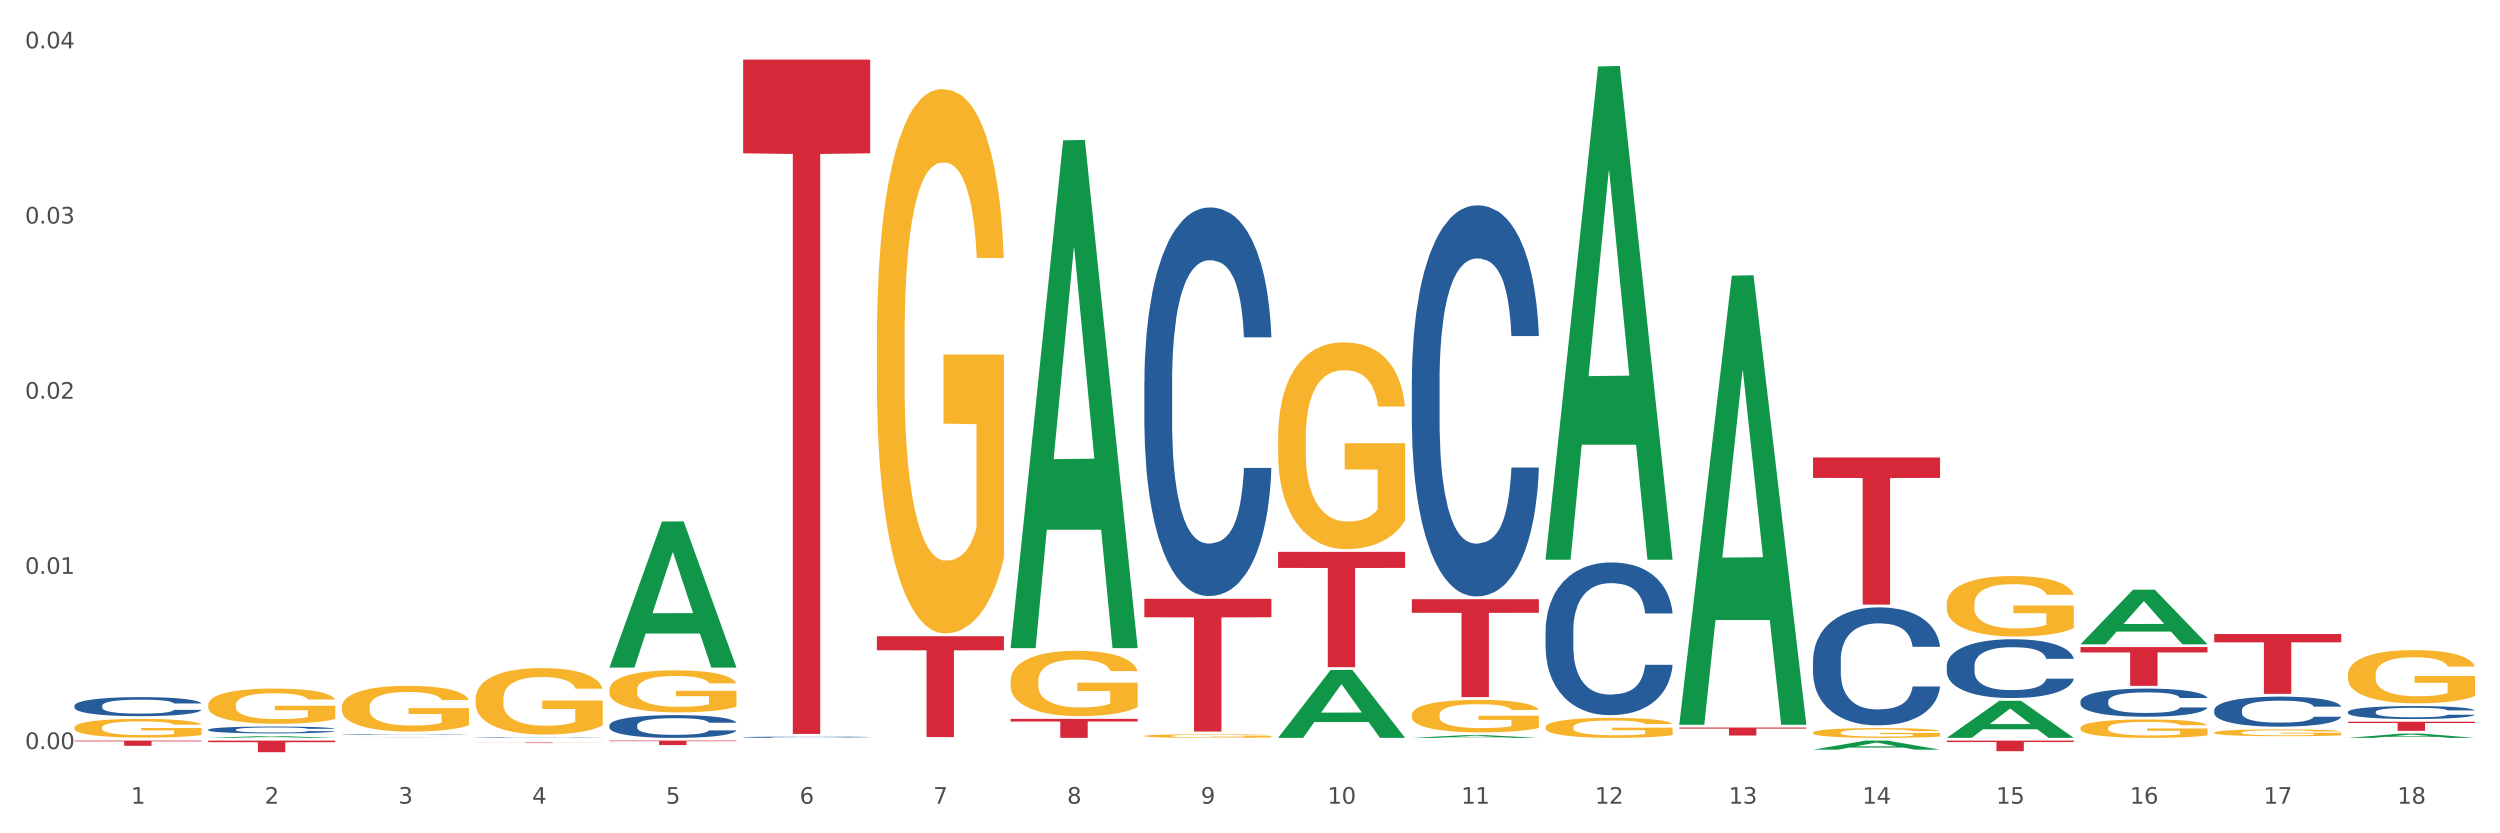 <?xml version="1.0" encoding="utf-8" standalone="no"?>
<!DOCTYPE svg PUBLIC "-//W3C//DTD SVG 1.1//EN"
  "http://www.w3.org/Graphics/SVG/1.1/DTD/svg11.dtd">
<svg xmlns:xlink="http://www.w3.org/1999/xlink" width="1080pt" height="360pt" viewBox="0 0 1080 360" xmlns="http://www.w3.org/2000/svg" version="1.1">
 <rect x="0" y="0" width="1080" height="360" fill="#333333" stroke="none"/>
 <defs>
  <style type="text/css">*{stroke-linejoin: round; stroke-linecap: butt}</style>
 </defs>
 <g id="figure_1">
  <g id="patch_1">
   <path d="M 0 360 
L 1080 360 
L 1080 0 
L 0 0 
z
" style="fill: #ffffff; stroke: #ffffff; stroke-linejoin: miter"/>
  </g>
  <g id="axes_1">
   <g id="matplotlib.axis_1">
    <g id="xtick_1">
     <g id="text_1">
      <!-- 1 -->
      <g style="fill: #4d4d4d" transform="translate(56.563 347.204) scale(0.096 -0.096)">
       <defs>
        <path id="DejaVuSans-31" d="M 794 531 
L 1825 531 
L 1825 4091 
L 703 3866 
L 703 4441 
L 1819 4666 
L 2450 4666 
L 2450 531 
L 3481 531 
L 3481 0 
L 794 0 
L 794 531 
z
" transform="scale(0.016)"/>
       </defs>
       <use xlink:href="#DejaVuSans-31"/>
      </g>
     </g>
    </g>
    <g id="xtick_2">
     <g id="text_2">
      <!-- 2 -->
      <g style="fill: #4d4d4d" transform="translate(114.336 347.204) scale(0.096 -0.096)">
       <defs>
        <path id="DejaVuSans-32" d="M 1228 531 
L 3431 531 
L 3431 0 
L 469 0 
L 469 531 
Q 828 903 1448 1529 
Q 2069 2156 2228 2338 
Q 2531 2678 2651 2914 
Q 2772 3150 2772 3378 
Q 2772 3750 2511 3984 
Q 2250 4219 1831 4219 
Q 1534 4219 1204 4116 
Q 875 4013 500 3803 
L 500 4441 
Q 881 4594 1212 4672 
Q 1544 4750 1819 4750 
Q 2544 4750 2975 4387 
Q 3406 4025 3406 3419 
Q 3406 3131 3298 2873 
Q 3191 2616 2906 2266 
Q 2828 2175 2409 1742 
Q 1991 1309 1228 531 
z
" transform="scale(0.016)"/>
       </defs>
       <use xlink:href="#DejaVuSans-32"/>
      </g>
     </g>
    </g>
    <g id="xtick_3">
     <g id="text_3">
      <!-- 3 -->
      <g style="fill: #4d4d4d" transform="translate(172.109 347.204) scale(0.096 -0.096)">
       <defs>
        <path id="DejaVuSans-33" d="M 2597 2516 
Q 3050 2419 3304 2112 
Q 3559 1806 3559 1356 
Q 3559 666 3084 287 
Q 2609 -91 1734 -91 
Q 1441 -91 1130 -33 
Q 819 25 488 141 
L 488 750 
Q 750 597 1062 519 
Q 1375 441 1716 441 
Q 2309 441 2620 675 
Q 2931 909 2931 1356 
Q 2931 1769 2642 2001 
Q 2353 2234 1838 2234 
L 1294 2234 
L 1294 2753 
L 1863 2753 
Q 2328 2753 2575 2939 
Q 2822 3125 2822 3475 
Q 2822 3834 2567 4026 
Q 2313 4219 1838 4219 
Q 1578 4219 1281 4162 
Q 984 4106 628 3988 
L 628 4550 
Q 988 4650 1302 4700 
Q 1616 4750 1894 4750 
Q 2613 4750 3031 4423 
Q 3450 4097 3450 3541 
Q 3450 3153 3228 2886 
Q 3006 2619 2597 2516 
z
" transform="scale(0.016)"/>
       </defs>
       <use xlink:href="#DejaVuSans-33"/>
      </g>
     </g>
    </g>
    <g id="xtick_4">
     <g id="text_4">
      <!-- 4 -->
      <g style="fill: #4d4d4d" transform="translate(229.882 347.204) scale(0.096 -0.096)">
       <defs>
        <path id="DejaVuSans-34" d="M 2419 4116 
L 825 1625 
L 2419 1625 
L 2419 4116 
z
M 2253 4666 
L 3047 4666 
L 3047 1625 
L 3713 1625 
L 3713 1100 
L 3047 1100 
L 3047 0 
L 2419 0 
L 2419 1100 
L 313 1100 
L 313 1709 
L 2253 4666 
z
" transform="scale(0.016)"/>
       </defs>
       <use xlink:href="#DejaVuSans-34"/>
      </g>
     </g>
    </g>
    <g id="xtick_5">
     <g id="text_5">
      <!-- 5 -->
      <g style="fill: #4d4d4d" transform="translate(287.655 347.204) scale(0.096 -0.096)">
       <defs>
        <path id="DejaVuSans-35" d="M 691 4666 
L 3169 4666 
L 3169 4134 
L 1269 4134 
L 1269 2991 
Q 1406 3038 1543 3061 
Q 1681 3084 1819 3084 
Q 2600 3084 3056 2656 
Q 3513 2228 3513 1497 
Q 3513 744 3044 326 
Q 2575 -91 1722 -91 
Q 1428 -91 1123 -41 
Q 819 9 494 109 
L 494 744 
Q 775 591 1075 516 
Q 1375 441 1709 441 
Q 2250 441 2565 725 
Q 2881 1009 2881 1497 
Q 2881 1984 2565 2268 
Q 2250 2553 1709 2553 
Q 1456 2553 1204 2497 
Q 953 2441 691 2322 
L 691 4666 
z
" transform="scale(0.016)"/>
       </defs>
       <use xlink:href="#DejaVuSans-35"/>
      </g>
     </g>
    </g>
    <g id="xtick_6">
     <g id="text_6">
      <!-- 6 -->
      <g style="fill: #4d4d4d" transform="translate(345.428 347.204) scale(0.096 -0.096)">
       <defs>
        <path id="DejaVuSans-36" d="M 2113 2584 
Q 1688 2584 1439 2293 
Q 1191 2003 1191 1497 
Q 1191 994 1439 701 
Q 1688 409 2113 409 
Q 2538 409 2786 701 
Q 3034 994 3034 1497 
Q 3034 2003 2786 2293 
Q 2538 2584 2113 2584 
z
M 3366 4563 
L 3366 3988 
Q 3128 4100 2886 4159 
Q 2644 4219 2406 4219 
Q 1781 4219 1451 3797 
Q 1122 3375 1075 2522 
Q 1259 2794 1537 2939 
Q 1816 3084 2150 3084 
Q 2853 3084 3261 2657 
Q 3669 2231 3669 1497 
Q 3669 778 3244 343 
Q 2819 -91 2113 -91 
Q 1303 -91 875 529 
Q 447 1150 447 2328 
Q 447 3434 972 4092 
Q 1497 4750 2381 4750 
Q 2619 4750 2861 4703 
Q 3103 4656 3366 4563 
z
" transform="scale(0.016)"/>
       </defs>
       <use xlink:href="#DejaVuSans-36"/>
      </g>
     </g>
    </g>
    <g id="xtick_7">
     <g id="text_7">
      <!-- 7 -->
      <g style="fill: #4d4d4d" transform="translate(403.201 347.204) scale(0.096 -0.096)">
       <defs>
        <path id="DejaVuSans-37" d="M 525 4666 
L 3525 4666 
L 3525 4397 
L 1831 0 
L 1172 0 
L 2766 4134 
L 525 4134 
L 525 4666 
z
" transform="scale(0.016)"/>
       </defs>
       <use xlink:href="#DejaVuSans-37"/>
      </g>
     </g>
    </g>
    <g id="xtick_8">
     <g id="text_8">
      <!-- 8 -->
      <g style="fill: #4d4d4d" transform="translate(460.974 347.204) scale(0.096 -0.096)">
       <defs>
        <path id="DejaVuSans-38" d="M 2034 2216 
Q 1584 2216 1326 1975 
Q 1069 1734 1069 1313 
Q 1069 891 1326 650 
Q 1584 409 2034 409 
Q 2484 409 2743 651 
Q 3003 894 3003 1313 
Q 3003 1734 2745 1975 
Q 2488 2216 2034 2216 
z
M 1403 2484 
Q 997 2584 770 2862 
Q 544 3141 544 3541 
Q 544 4100 942 4425 
Q 1341 4750 2034 4750 
Q 2731 4750 3128 4425 
Q 3525 4100 3525 3541 
Q 3525 3141 3298 2862 
Q 3072 2584 2669 2484 
Q 3125 2378 3379 2068 
Q 3634 1759 3634 1313 
Q 3634 634 3220 271 
Q 2806 -91 2034 -91 
Q 1263 -91 848 271 
Q 434 634 434 1313 
Q 434 1759 690 2068 
Q 947 2378 1403 2484 
z
M 1172 3481 
Q 1172 3119 1398 2916 
Q 1625 2713 2034 2713 
Q 2441 2713 2670 2916 
Q 2900 3119 2900 3481 
Q 2900 3844 2670 4047 
Q 2441 4250 2034 4250 
Q 1625 4250 1398 4047 
Q 1172 3844 1172 3481 
z
" transform="scale(0.016)"/>
       </defs>
       <use xlink:href="#DejaVuSans-38"/>
      </g>
     </g>
    </g>
    <g id="xtick_9">
     <g id="text_9">
      <!-- 9 -->
      <g style="fill: #4d4d4d" transform="translate(518.747 347.204) scale(0.096 -0.096)">
       <defs>
        <path id="DejaVuSans-39" d="M 703 97 
L 703 672 
Q 941 559 1184 500 
Q 1428 441 1663 441 
Q 2288 441 2617 861 
Q 2947 1281 2994 2138 
Q 2813 1869 2534 1725 
Q 2256 1581 1919 1581 
Q 1219 1581 811 2004 
Q 403 2428 403 3163 
Q 403 3881 828 4315 
Q 1253 4750 1959 4750 
Q 2769 4750 3195 4129 
Q 3622 3509 3622 2328 
Q 3622 1225 3098 567 
Q 2575 -91 1691 -91 
Q 1453 -91 1209 -44 
Q 966 3 703 97 
z
M 1959 2075 
Q 2384 2075 2632 2365 
Q 2881 2656 2881 3163 
Q 2881 3666 2632 3958 
Q 2384 4250 1959 4250 
Q 1534 4250 1286 3958 
Q 1038 3666 1038 3163 
Q 1038 2656 1286 2365 
Q 1534 2075 1959 2075 
z
" transform="scale(0.016)"/>
       </defs>
       <use xlink:href="#DejaVuSans-39"/>
      </g>
     </g>
    </g>
    <g id="xtick_10">
     <g id="text_10">
      <!-- 10 -->
      <g style="fill: #4d4d4d" transform="translate(573.466 347.204) scale(0.096 -0.096)">
       <defs>
        <path id="DejaVuSans-30" d="M 2034 4250 
Q 1547 4250 1301 3770 
Q 1056 3291 1056 2328 
Q 1056 1369 1301 889 
Q 1547 409 2034 409 
Q 2525 409 2770 889 
Q 3016 1369 3016 2328 
Q 3016 3291 2770 3770 
Q 2525 4250 2034 4250 
z
M 2034 4750 
Q 2819 4750 3233 4129 
Q 3647 3509 3647 2328 
Q 3647 1150 3233 529 
Q 2819 -91 2034 -91 
Q 1250 -91 836 529 
Q 422 1150 422 2328 
Q 422 3509 836 4129 
Q 1250 4750 2034 4750 
z
" transform="scale(0.016)"/>
       </defs>
       <use xlink:href="#DejaVuSans-31"/>
       <use xlink:href="#DejaVuSans-30" transform="translate(63.623 0)"/>
      </g>
     </g>
    </g>
    <g id="xtick_11">
     <g id="text_11">
      <!-- 11 -->
      <g style="fill: #4d4d4d" transform="translate(631.239 347.204) scale(0.096 -0.096)">
       <use xlink:href="#DejaVuSans-31"/>
       <use xlink:href="#DejaVuSans-31" transform="translate(63.623 0)"/>
      </g>
     </g>
    </g>
    <g id="xtick_12">
     <g id="text_12">
      <!-- 12 -->
      <g style="fill: #4d4d4d" transform="translate(689.012 347.204) scale(0.096 -0.096)">
       <use xlink:href="#DejaVuSans-31"/>
       <use xlink:href="#DejaVuSans-32" transform="translate(63.623 0)"/>
      </g>
     </g>
    </g>
    <g id="xtick_13">
     <g id="text_13">
      <!-- 13 -->
      <g style="fill: #4d4d4d" transform="translate(746.785 347.204) scale(0.096 -0.096)">
       <use xlink:href="#DejaVuSans-31"/>
       <use xlink:href="#DejaVuSans-33" transform="translate(63.623 0)"/>
      </g>
     </g>
    </g>
    <g id="xtick_14">
     <g id="text_14">
      <!-- 14 -->
      <g style="fill: #4d4d4d" transform="translate(804.558 347.204) scale(0.096 -0.096)">
       <use xlink:href="#DejaVuSans-31"/>
       <use xlink:href="#DejaVuSans-34" transform="translate(63.623 0)"/>
      </g>
     </g>
    </g>
    <g id="xtick_15">
     <g id="text_15">
      <!-- 15 -->
      <g style="fill: #4d4d4d" transform="translate(862.331 347.204) scale(0.096 -0.096)">
       <use xlink:href="#DejaVuSans-31"/>
       <use xlink:href="#DejaVuSans-35" transform="translate(63.623 0)"/>
      </g>
     </g>
    </g>
    <g id="xtick_16">
     <g id="text_16">
      <!-- 16 -->
      <g style="fill: #4d4d4d" transform="translate(920.104 347.204) scale(0.096 -0.096)">
       <use xlink:href="#DejaVuSans-31"/>
       <use xlink:href="#DejaVuSans-36" transform="translate(63.623 0)"/>
      </g>
     </g>
    </g>
    <g id="xtick_17">
     <g id="text_17">
      <!-- 17 -->
      <g style="fill: #4d4d4d" transform="translate(977.877 347.204) scale(0.096 -0.096)">
       <use xlink:href="#DejaVuSans-31"/>
       <use xlink:href="#DejaVuSans-37" transform="translate(63.623 0)"/>
      </g>
     </g>
    </g>
    <g id="xtick_18">
     <g id="text_18">
      <!-- 18 -->
      <g style="fill: #4d4d4d" transform="translate(1035.65 347.204) scale(0.096 -0.096)">
       <use xlink:href="#DejaVuSans-31"/>
       <use xlink:href="#DejaVuSans-38" transform="translate(63.623 0)"/>
      </g>
     </g>
    </g>
    <g id="xtick_19"/>
    <g id="xtick_20"/>
    <g id="xtick_21"/>
    <g id="xtick_22"/>
    <g id="xtick_23"/>
    <g id="xtick_24"/>
    <g id="xtick_25"/>
    <g id="xtick_26"/>
    <g id="xtick_27"/>
    <g id="xtick_28"/>
    <g id="xtick_29"/>
    <g id="xtick_30"/>
    <g id="xtick_31"/>
    <g id="xtick_32"/>
    <g id="xtick_33"/>
    <g id="xtick_34"/>
    <g id="xtick_35"/>
   </g>
   <g id="matplotlib.axis_2">
    <g id="ytick_1">
     <g id="text_19">
      <!-- 0.00 -->
      <g style="fill: #4d4d4d" transform="translate(10.8 323.592) scale(0.096 -0.096)">
       <defs>
        <path id="DejaVuSans-2e" d="M 684 794 
L 1344 794 
L 1344 0 
L 684 0 
L 684 794 
z
" transform="scale(0.016)"/>
       </defs>
       <use xlink:href="#DejaVuSans-30"/>
       <use xlink:href="#DejaVuSans-2e" transform="translate(63.623 0)"/>
       <use xlink:href="#DejaVuSans-30" transform="translate(95.41 0)"/>
       <use xlink:href="#DejaVuSans-30" transform="translate(159.033 0)"/>
      </g>
     </g>
    </g>
    <g id="ytick_2">
     <g id="text_20">
      <!-- 0.01 -->
      <g style="fill: #4d4d4d" transform="translate(10.8 247.917) scale(0.096 -0.096)">
       <use xlink:href="#DejaVuSans-30"/>
       <use xlink:href="#DejaVuSans-2e" transform="translate(63.623 0)"/>
       <use xlink:href="#DejaVuSans-30" transform="translate(95.41 0)"/>
       <use xlink:href="#DejaVuSans-31" transform="translate(159.033 0)"/>
      </g>
     </g>
    </g>
    <g id="ytick_3">
     <g id="text_21">
      <!-- 0.02 -->
      <g style="fill: #4d4d4d" transform="translate(10.8 172.242) scale(0.096 -0.096)">
       <use xlink:href="#DejaVuSans-30"/>
       <use xlink:href="#DejaVuSans-2e" transform="translate(63.623 0)"/>
       <use xlink:href="#DejaVuSans-30" transform="translate(95.41 0)"/>
       <use xlink:href="#DejaVuSans-32" transform="translate(159.033 0)"/>
      </g>
     </g>
    </g>
    <g id="ytick_4">
     <g id="text_22">
      <!-- 0.03 -->
      <g style="fill: #4d4d4d" transform="translate(10.8 96.567) scale(0.096 -0.096)">
       <use xlink:href="#DejaVuSans-30"/>
       <use xlink:href="#DejaVuSans-2e" transform="translate(63.623 0)"/>
       <use xlink:href="#DejaVuSans-30" transform="translate(95.41 0)"/>
       <use xlink:href="#DejaVuSans-33" transform="translate(159.033 0)"/>
      </g>
     </g>
    </g>
    <g id="ytick_5">
     <g id="text_23">
      <!-- 0.04 -->
      <g style="fill: #4d4d4d" transform="translate(10.8 20.892) scale(0.096 -0.096)">
       <use xlink:href="#DejaVuSans-30"/>
       <use xlink:href="#DejaVuSans-2e" transform="translate(63.623 0)"/>
       <use xlink:href="#DejaVuSans-30" transform="translate(95.41 0)"/>
       <use xlink:href="#DejaVuSans-34" transform="translate(159.033 0)"/>
      </g>
     </g>
    </g>
    <g id="ytick_6"/>
    <g id="ytick_7"/>
    <g id="ytick_8"/>
    <g id="ytick_9"/>
   </g>
   <g id="PolyCollection_1">
    <path d="M 783.224 323.856 
L 783.28 323.852 
L 805.913 319.948 
L 815.306 319.945 
L 838.108 323.863 
L 827.244 323.863 
L 822.322 322.95 
L 798.953 322.95 
L 798.784 322.965 
L 794.031 323.863 
L 783.224 323.863 
L 783.224 323.856 
L 801.896 322.406 
L 819.38 322.402 
L 810.722 320.78 
L 810.609 320.772 
L 810.496 320.783 
L 801.839 322.402 
L 801.896 322.406 
L 783.224 323.856 
z
" clip-path="url(#pa886738551)" style="fill: #109648"/>
    <path d="M 840.997 318.738 
L 841.053 318.723 
L 863.686 302.748 
L 873.079 302.733 
L 895.881 318.768 
L 885.017 318.768 
L 880.095 315.034 
L 856.726 315.034 
L 856.557 315.094 
L 851.804 318.768 
L 840.997 318.768 
L 840.997 318.738 
L 859.669 312.806 
L 877.152 312.791 
L 868.495 306.151 
L 868.382 306.121 
L 868.269 306.166 
L 859.612 312.791 
L 859.669 312.806 
L 840.997 318.738 
z
" clip-path="url(#pa886738551)" style="fill: #109648"/>
    <path d="M 898.77 278.301 
L 898.826 278.279 
L 921.459 254.752 
L 930.852 254.73 
L 953.654 278.345 
L 942.79 278.345 
L 937.868 272.846 
L 914.499 272.846 
L 914.33 272.935 
L 909.577 278.345 
L 898.77 278.345 
L 898.77 278.301 
L 917.442 269.564 
L 934.925 269.542 
L 926.268 259.763 
L 926.155 259.719 
L 926.042 259.785 
L 917.385 269.542 
L 917.442 269.564 
L 898.77 278.301 
z
" clip-path="url(#pa886738551)" style="fill: #109648"/>
    <path d="M 1014.316 318.764 
L 1014.372 318.763 
L 1037.005 316.924 
L 1046.398 316.922 
L 1069.2 318.768 
L 1058.336 318.768 
L 1053.414 318.338 
L 1030.045 318.338 
L 1029.876 318.345 
L 1025.123 318.768 
L 1014.316 318.768 
L 1014.316 318.764 
L 1032.988 318.081 
L 1050.471 318.08 
L 1041.814 317.315 
L 1041.701 317.312 
L 1041.588 317.317 
L 1032.931 318.08 
L 1032.988 318.081 
L 1014.316 318.764 
z
" clip-path="url(#pa886738551)" style="fill: #109648"/>
    <path d="M 147.721 318.768 
L 147.778 318.768 
L 170.41 318.703 
L 179.803 318.703 
L 202.605 318.768 
L 191.742 318.768 
L 186.819 318.753 
L 163.451 318.753 
L 163.281 318.753 
L 158.528 318.768 
L 147.721 318.768 
L 147.721 318.768 
L 166.393 318.744 
L 183.877 318.744 
L 175.22 318.717 
L 175.107 318.717 
L 174.993 318.717 
L 166.336 318.744 
L 166.393 318.744 
L 147.721 318.768 
z
" clip-path="url(#pa886738551)" style="fill: #109648"/>
    <path d="M 89.948 318.766 
L 90.005 318.766 
L 112.637 318.009 
L 122.03 318.009 
L 144.832 318.768 
L 133.969 318.768 
L 129.046 318.591 
L 105.678 318.591 
L 105.508 318.594 
L 100.755 318.768 
L 89.948 318.768 
L 89.948 318.766 
L 108.62 318.486 
L 126.104 318.485 
L 117.447 318.171 
L 117.334 318.169 
L 117.22 318.171 
L 108.563 318.485 
L 108.62 318.486 
L 89.948 318.766 
z
" clip-path="url(#pa886738551)" style="fill: #109648"/>
    <path d="M 956.543 316.459 
L 956.607 316.456 
L 956.607 316.359 
L 956.737 316.275 
L 957.385 316.073 
L 958.357 315.906 
L 959.07 315.817 
L 959.783 315.744 
L 960.625 315.671 
L 961.662 315.595 
L 963.541 315.485 
L 964.707 315.428 
L 966.133 315.369 
L 968.725 315.282 
L 970.604 315.234 
L 972.548 315.193 
L 975.723 315.145 
L 977.797 315.123 
L 980 315.107 
L 982.656 315.096 
L 984.665 315.094 
L 989.072 315.102 
L 992.83 315.126 
L 994.644 315.145 
L 996.977 315.177 
L 998.208 315.199 
L 1000.217 315.242 
L 1002.29 315.299 
L 1003.716 315.347 
L 1005.854 315.439 
L 1007.474 315.531 
L 1008.965 315.644 
L 1009.742 315.722 
L 1010.325 315.795 
L 1010.844 315.879 
L 1011.362 316.011 
L 999.698 316.011 
L 999.245 315.916 
L 998.532 315.827 
L 997.495 315.741 
L 996.588 315.687 
L 995.033 315.62 
L 993.607 315.577 
L 992.117 315.544 
L 990.303 315.517 
L 988.877 315.504 
L 986.868 315.493 
L 982.916 315.496 
L 980.259 315.517 
L 978.445 315.544 
L 977.278 315.568 
L 976.241 315.595 
L 975.075 315.633 
L 973.714 315.69 
L 972.742 315.741 
L 971.77 315.806 
L 970.993 315.871 
L 970.28 315.946 
L 969.697 316.027 
L 969.243 316.111 
L 968.854 316.213 
L 968.53 316.383 
L 968.53 316.753 
L 968.66 316.836 
L 968.984 316.947 
L 969.373 317.031 
L 970.021 317.13 
L 970.604 317.198 
L 971.706 317.295 
L 972.937 317.376 
L 973.909 317.427 
L 974.881 317.47 
L 976.565 317.53 
L 978.445 317.578 
L 980.065 317.608 
L 982.268 317.635 
L 983.758 317.646 
L 985.054 317.651 
L 988.229 317.651 
L 990.497 317.643 
L 993.024 317.624 
L 994.968 317.6 
L 996.588 317.57 
L 998.403 317.522 
L 999.569 317.476 
L 999.569 316.912 
L 985.313 316.909 
L 985.313 316.534 
L 1011.427 316.534 
L 1011.427 317.635 
L 1010.325 317.692 
L 1009.094 317.743 
L 1007.798 317.789 
L 1005.854 317.845 
L 1003.522 317.899 
L 1001.448 317.937 
L 999.245 317.969 
L 996.653 317.999 
L 993.283 318.026 
L 991.21 318.037 
L 988.618 318.045 
L 985.572 318.048 
L 982.916 318.042 
L 980.324 318.029 
L 977.602 318.005 
L 974.945 317.969 
L 972.937 317.934 
L 970.928 317.891 
L 968.79 317.835 
L 967.105 317.781 
L 965.809 317.732 
L 964.383 317.67 
L 962.828 317.589 
L 961.662 317.516 
L 960.625 317.441 
L 959.523 317.344 
L 958.746 317.26 
L 957.968 317.155 
L 957.515 317.076 
L 956.996 316.955 
L 956.607 316.785 
L 956.543 316.459 
z
" clip-path="url(#pa886738551)" style="fill: #f7b32b"/>
    <path d="M 1014.316 291.472 
L 1014.38 291.451 
L 1014.38 290.694 
L 1014.51 290.043 
L 1015.158 288.468 
L 1016.13 287.166 
L 1016.843 286.473 
L 1017.556 285.906 
L 1018.398 285.339 
L 1019.435 284.751 
L 1021.314 283.89 
L 1022.48 283.448 
L 1023.906 282.986 
L 1026.498 282.314 
L 1028.377 281.936 
L 1030.321 281.621 
L 1033.496 281.243 
L 1035.57 281.075 
L 1037.773 280.949 
L 1040.429 280.865 
L 1042.438 280.844 
L 1046.845 280.907 
L 1050.603 281.096 
L 1052.417 281.243 
L 1054.75 281.495 
L 1055.981 281.663 
L 1057.99 281.999 
L 1060.063 282.44 
L 1061.489 282.818 
L 1063.627 283.532 
L 1065.247 284.247 
L 1066.738 285.129 
L 1067.515 285.738 
L 1068.098 286.305 
L 1068.617 286.956 
L 1069.135 287.985 
L 1057.471 287.985 
L 1057.018 287.25 
L 1056.305 286.557 
L 1055.268 285.885 
L 1054.361 285.465 
L 1052.806 284.94 
L 1051.38 284.604 
L 1049.89 284.352 
L 1048.076 284.142 
L 1046.65 284.037 
L 1044.641 283.953 
L 1040.689 283.974 
L 1038.032 284.142 
L 1036.218 284.352 
L 1035.051 284.541 
L 1034.014 284.751 
L 1032.848 285.045 
L 1031.487 285.486 
L 1030.515 285.885 
L 1029.543 286.389 
L 1028.766 286.893 
L 1028.053 287.481 
L 1027.47 288.111 
L 1027.016 288.762 
L 1026.627 289.56 
L 1026.303 290.883 
L 1026.303 293.761 
L 1026.433 294.412 
L 1026.757 295.273 
L 1027.146 295.924 
L 1027.794 296.701 
L 1028.377 297.226 
L 1029.479 297.982 
L 1030.71 298.613 
L 1031.682 299.012 
L 1032.654 299.348 
L 1034.338 299.81 
L 1036.218 300.188 
L 1037.838 300.419 
L 1040.041 300.629 
L 1041.531 300.713 
L 1042.827 300.755 
L 1046.002 300.755 
L 1048.27 300.692 
L 1050.797 300.545 
L 1052.741 300.356 
L 1054.361 300.125 
L 1056.176 299.747 
L 1057.342 299.39 
L 1057.342 295 
L 1043.086 294.979 
L 1043.086 292.06 
L 1069.2 292.06 
L 1069.2 300.629 
L 1068.098 301.07 
L 1066.867 301.469 
L 1065.571 301.826 
L 1063.627 302.267 
L 1061.295 302.687 
L 1059.221 302.981 
L 1057.018 303.233 
L 1054.426 303.464 
L 1051.056 303.674 
L 1048.983 303.758 
L 1046.391 303.821 
L 1043.345 303.842 
L 1040.689 303.8 
L 1038.097 303.695 
L 1035.375 303.506 
L 1032.718 303.233 
L 1030.71 302.96 
L 1028.701 302.624 
L 1026.563 302.183 
L 1024.878 301.763 
L 1023.582 301.385 
L 1022.156 300.902 
L 1020.601 300.272 
L 1019.435 299.705 
L 1018.398 299.117 
L 1017.296 298.36 
L 1016.519 297.709 
L 1015.741 296.89 
L 1015.288 296.281 
L 1014.769 295.336 
L 1014.38 294.013 
L 1014.316 291.472 
z
" clip-path="url(#pa886738551)" style="fill: #f7b32b"/>
    <path d="M 1014.316 307.531 
L 1014.381 307.526 
L 1014.381 307.383 
L 1014.575 307.189 
L 1015.289 306.832 
L 1016.197 306.561 
L 1017.754 306.245 
L 1018.597 306.112 
L 1019.7 305.964 
L 1021.971 305.724 
L 1024.566 305.519 
L 1026.382 305.407 
L 1027.745 305.336 
L 1030.794 305.208 
L 1032.546 305.152 
L 1034.362 305.106 
L 1035.919 305.075 
L 1038.514 305.039 
L 1040.59 305.024 
L 1042.99 305.019 
L 1045.002 305.024 
L 1047.661 305.045 
L 1051.554 305.106 
L 1053.046 305.142 
L 1055.057 305.203 
L 1057.133 305.285 
L 1058.82 305.366 
L 1060.766 305.484 
L 1062.777 305.637 
L 1064.724 305.831 
L 1066.086 306.01 
L 1067.189 306.199 
L 1068.162 306.428 
L 1068.876 306.679 
L 1069.2 306.888 
L 1057.328 306.888 
L 1057.003 306.699 
L 1056.355 306.495 
L 1055.706 306.357 
L 1054.992 306.245 
L 1053.889 306.117 
L 1052.916 306.035 
L 1051.294 305.938 
L 1049.802 305.877 
L 1048.57 305.841 
L 1047.078 305.811 
L 1043.899 305.78 
L 1041.628 305.78 
L 1040.201 305.79 
L 1038.449 305.816 
L 1036.957 305.851 
L 1035.205 305.913 
L 1033.843 305.979 
L 1032.481 306.066 
L 1031.702 306.127 
L 1030.534 306.239 
L 1029.756 306.331 
L 1028.718 306.49 
L 1028.134 306.602 
L 1027.096 306.893 
L 1026.642 307.108 
L 1026.447 307.256 
L 1026.318 307.419 
L 1026.318 308.216 
L 1026.707 308.573 
L 1027.031 308.726 
L 1027.55 308.9 
L 1028.523 309.125 
L 1029.951 309.344 
L 1031.443 309.503 
L 1032.675 309.6 
L 1033.843 309.671 
L 1035.011 309.727 
L 1036.438 309.778 
L 1037.606 309.809 
L 1039.357 309.84 
L 1041.433 309.855 
L 1043.055 309.855 
L 1046.364 309.83 
L 1047.856 309.804 
L 1049.283 309.768 
L 1050.84 309.712 
L 1052.073 309.651 
L 1052.787 309.605 
L 1053.954 309.508 
L 1054.863 309.406 
L 1055.641 309.288 
L 1056.16 309.186 
L 1056.744 309.033 
L 1057.198 308.859 
L 1057.328 308.767 
L 1069.2 308.767 
L 1068.94 308.951 
L 1068.486 309.13 
L 1067.578 309.37 
L 1066.864 309.508 
L 1065.762 309.676 
L 1064.594 309.819 
L 1062.972 309.978 
L 1061.48 310.095 
L 1059.923 310.197 
L 1058.236 310.289 
L 1055.187 310.417 
L 1054.084 310.453 
L 1051.749 310.514 
L 1049.932 310.55 
L 1047.272 310.585 
L 1044.547 310.606 
L 1041.693 310.611 
L 1039.163 310.601 
L 1036.373 310.57 
L 1034.622 310.539 
L 1032.675 310.493 
L 1030.405 310.422 
L 1028.264 310.335 
L 1026.253 310.233 
L 1024.371 310.115 
L 1022.62 309.983 
L 1020.349 309.763 
L 1018.662 309.549 
L 1017.43 309.349 
L 1016.586 309.181 
L 1015.743 308.966 
L 1015.289 308.818 
L 1014.575 308.461 
L 1014.316 308.129 
L 1014.316 307.531 
z
" clip-path="url(#pa886738551)" style="fill: #255c99"/>
    <path d="M 956.543 306.768 
L 956.608 306.756 
L 956.608 306.424 
L 956.802 305.974 
L 957.516 305.144 
L 958.424 304.515 
L 959.981 303.78 
L 960.824 303.472 
L 961.927 303.128 
L 964.198 302.571 
L 966.793 302.097 
L 968.609 301.836 
L 969.972 301.67 
L 973.021 301.374 
L 974.773 301.243 
L 976.589 301.136 
L 978.146 301.065 
L 980.741 300.982 
L 982.817 300.947 
L 985.217 300.935 
L 987.229 300.947 
L 989.888 300.994 
L 993.781 301.136 
L 995.273 301.219 
L 997.284 301.362 
L 999.36 301.551 
L 1001.047 301.741 
L 1002.993 302.014 
L 1005.004 302.369 
L 1006.951 302.82 
L 1008.313 303.235 
L 1009.416 303.674 
L 1010.389 304.207 
L 1011.103 304.788 
L 1011.427 305.274 
L 999.555 305.274 
L 999.231 304.835 
L 998.582 304.361 
L 997.933 304.041 
L 997.219 303.78 
L 996.116 303.484 
L 995.143 303.294 
L 993.521 303.069 
L 992.029 302.927 
L 990.797 302.844 
L 989.305 302.773 
L 986.126 302.701 
L 983.855 302.701 
L 982.428 302.725 
L 980.676 302.784 
L 979.184 302.867 
L 977.432 303.01 
L 976.07 303.164 
L 974.708 303.365 
L 973.929 303.508 
L 972.761 303.768 
L 971.983 303.982 
L 970.945 304.349 
L 970.361 304.61 
L 969.323 305.286 
L 968.869 305.784 
L 968.674 306.128 
L 968.545 306.507 
L 968.545 308.357 
L 968.934 309.186 
L 969.258 309.542 
L 969.777 309.945 
L 970.75 310.467 
L 972.178 310.977 
L 973.67 311.344 
L 974.902 311.569 
L 976.07 311.735 
L 977.238 311.866 
L 978.665 311.984 
L 979.833 312.056 
L 981.584 312.127 
L 983.66 312.162 
L 985.282 312.162 
L 988.591 312.103 
L 990.083 312.044 
L 991.51 311.961 
L 993.067 311.83 
L 994.3 311.688 
L 995.014 311.581 
L 996.181 311.356 
L 997.09 311.119 
L 997.868 310.846 
L 998.387 310.609 
L 998.971 310.253 
L 999.425 309.85 
L 999.555 309.637 
L 1011.427 309.637 
L 1011.168 310.064 
L 1010.713 310.479 
L 1009.805 311.036 
L 1009.092 311.356 
L 1007.989 311.747 
L 1006.821 312.079 
L 1005.199 312.447 
L 1003.707 312.719 
L 1002.15 312.957 
L 1000.463 313.17 
L 997.414 313.466 
L 996.311 313.549 
L 993.976 313.692 
L 992.159 313.775 
L 989.499 313.858 
L 986.774 313.905 
L 983.92 313.917 
L 981.39 313.893 
L 978.6 313.822 
L 976.849 313.751 
L 974.902 313.644 
L 972.632 313.478 
L 970.491 313.277 
L 968.48 313.04 
L 966.598 312.767 
L 964.847 312.459 
L 962.576 311.949 
L 960.889 311.451 
L 959.657 310.989 
L 958.813 310.597 
L 957.97 310.099 
L 957.516 309.756 
L 956.802 308.926 
L 956.543 308.155 
L 956.543 306.768 
z
" clip-path="url(#pa886738551)" style="fill: #255c99"/>
    <path d="M 898.77 302.935 
L 898.835 302.924 
L 898.835 302.613 
L 899.029 302.191 
L 899.743 301.414 
L 900.651 300.826 
L 902.208 300.138 
L 903.051 299.85 
L 904.154 299.528 
L 906.425 299.006 
L 909.02 298.562 
L 910.836 298.318 
L 912.199 298.163 
L 915.248 297.886 
L 917 297.763 
L 918.816 297.664 
L 920.373 297.597 
L 922.968 297.519 
L 925.044 297.486 
L 927.444 297.475 
L 929.456 297.486 
L 932.116 297.53 
L 936.008 297.664 
L 937.5 297.741 
L 939.511 297.874 
L 941.587 298.052 
L 943.274 298.23 
L 945.22 298.485 
L 947.231 298.818 
L 949.178 299.239 
L 950.54 299.628 
L 951.643 300.038 
L 952.616 300.538 
L 953.33 301.081 
L 953.654 301.536 
L 941.782 301.536 
L 941.458 301.126 
L 940.809 300.682 
L 940.16 300.382 
L 939.446 300.138 
L 938.344 299.861 
L 937.37 299.683 
L 935.749 299.472 
L 934.256 299.339 
L 933.024 299.262 
L 931.532 299.195 
L 928.353 299.128 
L 926.082 299.128 
L 924.655 299.151 
L 922.903 299.206 
L 921.411 299.284 
L 919.659 299.417 
L 918.297 299.561 
L 916.935 299.75 
L 916.156 299.883 
L 914.988 300.127 
L 914.21 300.327 
L 913.172 300.671 
L 912.588 300.915 
L 911.55 301.548 
L 911.096 302.014 
L 910.901 302.335 
L 910.772 302.691 
L 910.772 304.422 
L 911.161 305.198 
L 911.485 305.531 
L 912.004 305.909 
L 912.977 306.397 
L 914.405 306.874 
L 915.897 307.218 
L 917.129 307.429 
L 918.297 307.584 
L 919.465 307.706 
L 920.892 307.817 
L 922.06 307.884 
L 923.811 307.951 
L 925.887 307.984 
L 927.509 307.984 
L 930.818 307.928 
L 932.31 307.873 
L 933.737 307.795 
L 935.294 307.673 
L 936.527 307.54 
L 937.241 307.44 
L 938.408 307.229 
L 939.317 307.007 
L 940.095 306.752 
L 940.614 306.53 
L 941.198 306.197 
L 941.652 305.82 
L 941.782 305.62 
L 953.654 305.62 
L 953.395 306.02 
L 952.94 306.408 
L 952.032 306.93 
L 951.319 307.229 
L 950.216 307.595 
L 949.048 307.906 
L 947.426 308.25 
L 945.934 308.505 
L 944.377 308.727 
L 942.69 308.927 
L 939.641 309.205 
L 938.538 309.282 
L 936.203 309.415 
L 934.386 309.493 
L 931.726 309.571 
L 929.002 309.615 
L 926.147 309.626 
L 923.617 309.604 
L 920.827 309.537 
L 919.076 309.471 
L 917.129 309.371 
L 914.859 309.216 
L 912.718 309.027 
L 910.707 308.805 
L 908.825 308.55 
L 907.074 308.261 
L 904.803 307.784 
L 903.116 307.318 
L 901.884 306.885 
L 901.04 306.519 
L 900.197 306.053 
L 899.743 305.731 
L 899.029 304.954 
L 898.77 304.233 
L 898.77 302.935 
z
" clip-path="url(#pa886738551)" style="fill: #255c99"/>
    <path d="M 840.997 287.565 
L 841.062 287.542 
L 841.062 286.892 
L 841.256 286.01 
L 841.97 284.386 
L 842.878 283.156 
L 844.435 281.717 
L 845.278 281.114 
L 846.381 280.441 
L 848.652 279.351 
L 851.247 278.423 
L 853.063 277.912 
L 854.426 277.587 
L 857.475 277.007 
L 859.227 276.752 
L 861.043 276.543 
L 862.6 276.404 
L 865.195 276.241 
L 867.271 276.172 
L 869.672 276.149 
L 871.683 276.172 
L 874.343 276.265 
L 878.235 276.543 
L 879.727 276.706 
L 881.738 276.984 
L 883.814 277.355 
L 885.501 277.726 
L 887.447 278.26 
L 889.458 278.956 
L 891.405 279.838 
L 892.767 280.65 
L 893.87 281.509 
L 894.843 282.553 
L 895.557 283.69 
L 895.881 284.641 
L 884.009 284.641 
L 883.685 283.783 
L 883.036 282.854 
L 882.387 282.228 
L 881.673 281.717 
L 880.571 281.137 
L 879.597 280.766 
L 877.976 280.325 
L 876.483 280.047 
L 875.251 279.884 
L 873.759 279.745 
L 870.58 279.606 
L 868.309 279.606 
L 866.882 279.652 
L 865.13 279.768 
L 863.638 279.931 
L 861.887 280.209 
L 860.524 280.511 
L 859.162 280.905 
L 858.383 281.184 
L 857.216 281.694 
L 856.437 282.112 
L 855.399 282.831 
L 854.815 283.342 
L 853.777 284.664 
L 853.323 285.639 
L 853.128 286.312 
L 852.999 287.054 
L 852.999 290.674 
L 853.388 292.298 
L 853.712 292.994 
L 854.231 293.783 
L 855.204 294.804 
L 856.632 295.802 
L 858.124 296.521 
L 859.356 296.962 
L 860.524 297.287 
L 861.692 297.542 
L 863.119 297.774 
L 864.287 297.914 
L 866.039 298.053 
L 868.115 298.122 
L 869.736 298.122 
L 873.045 298.006 
L 874.537 297.89 
L 875.964 297.728 
L 877.521 297.473 
L 878.754 297.194 
L 879.468 296.985 
L 880.635 296.545 
L 881.544 296.08 
L 882.322 295.547 
L 882.841 295.083 
L 883.425 294.387 
L 883.879 293.598 
L 884.009 293.18 
L 895.881 293.18 
L 895.622 294.015 
L 895.167 294.828 
L 894.259 295.918 
L 893.546 296.545 
L 892.443 297.31 
L 891.275 297.96 
L 889.653 298.679 
L 888.161 299.213 
L 886.604 299.677 
L 884.917 300.095 
L 881.868 300.675 
L 880.765 300.837 
L 878.43 301.116 
L 876.613 301.278 
L 873.953 301.441 
L 871.229 301.533 
L 868.374 301.557 
L 865.844 301.51 
L 863.054 301.371 
L 861.303 301.232 
L 859.356 301.023 
L 857.086 300.698 
L 854.945 300.304 
L 852.934 299.839 
L 851.052 299.306 
L 849.301 298.702 
L 847.03 297.705 
L 845.343 296.73 
L 844.111 295.825 
L 843.267 295.06 
L 842.424 294.085 
L 841.97 293.412 
L 841.256 291.788 
L 840.997 290.28 
L 840.997 287.565 
z
" clip-path="url(#pa886738551)" style="fill: #255c99"/>
    <path d="M 783.224 285.278 
L 783.289 285.231 
L 783.289 283.928 
L 783.483 282.159 
L 784.197 278.901 
L 785.105 276.434 
L 786.662 273.548 
L 787.506 272.338 
L 788.608 270.988 
L 790.879 268.8 
L 793.474 266.938 
L 795.291 265.914 
L 796.653 265.263 
L 799.702 264.099 
L 801.454 263.587 
L 803.27 263.168 
L 804.827 262.889 
L 807.422 262.563 
L 809.498 262.424 
L 811.899 262.377 
L 813.91 262.424 
L 816.57 262.61 
L 820.462 263.168 
L 821.954 263.494 
L 823.965 264.053 
L 826.041 264.797 
L 827.728 265.542 
L 829.674 266.613 
L 831.685 268.009 
L 833.632 269.778 
L 834.994 271.407 
L 836.097 273.129 
L 837.07 275.224 
L 837.784 277.504 
L 838.108 279.413 
L 826.236 279.413 
L 825.912 277.691 
L 825.263 275.829 
L 824.614 274.572 
L 823.9 273.548 
L 822.798 272.384 
L 821.824 271.64 
L 820.203 270.755 
L 818.71 270.197 
L 817.478 269.871 
L 815.986 269.592 
L 812.807 269.312 
L 810.536 269.312 
L 809.109 269.405 
L 807.357 269.638 
L 805.865 269.964 
L 804.114 270.522 
L 802.751 271.128 
L 801.389 271.919 
L 800.61 272.477 
L 799.443 273.501 
L 798.664 274.339 
L 797.626 275.782 
L 797.042 276.806 
L 796.004 279.459 
L 795.55 281.414 
L 795.355 282.764 
L 795.226 284.254 
L 795.226 291.515 
L 795.615 294.773 
L 795.939 296.169 
L 796.458 297.752 
L 797.431 299.8 
L 798.859 301.801 
L 800.351 303.244 
L 801.583 304.129 
L 802.751 304.78 
L 803.919 305.292 
L 805.346 305.758 
L 806.514 306.037 
L 808.266 306.316 
L 810.342 306.456 
L 811.963 306.456 
L 815.272 306.223 
L 816.764 305.99 
L 818.191 305.665 
L 819.748 305.153 
L 820.981 304.594 
L 821.695 304.175 
L 822.862 303.291 
L 823.771 302.36 
L 824.549 301.289 
L 825.068 300.358 
L 825.652 298.962 
L 826.106 297.379 
L 826.236 296.542 
L 838.108 296.542 
L 837.849 298.217 
L 837.394 299.846 
L 836.486 302.034 
L 835.773 303.291 
L 834.67 304.827 
L 833.502 306.13 
L 831.88 307.573 
L 830.388 308.644 
L 828.831 309.574 
L 827.144 310.412 
L 824.095 311.576 
L 822.992 311.902 
L 820.657 312.46 
L 818.84 312.786 
L 816.18 313.112 
L 813.456 313.298 
L 810.601 313.345 
L 808.071 313.252 
L 805.281 312.972 
L 803.53 312.693 
L 801.583 312.274 
L 799.313 311.622 
L 797.172 310.831 
L 795.161 309.9 
L 793.279 308.83 
L 791.528 307.619 
L 789.257 305.618 
L 787.57 303.663 
L 786.338 301.848 
L 785.494 300.312 
L 784.651 298.357 
L 784.197 297.007 
L 783.483 293.749 
L 783.224 290.723 
L 783.224 285.278 
z
" clip-path="url(#pa886738551)" style="fill: #255c99"/>
    <path d="M 667.678 272.615 
L 667.743 272.554 
L 667.743 270.867 
L 667.937 268.578 
L 668.651 264.36 
L 669.559 261.166 
L 671.116 257.43 
L 671.96 255.864 
L 673.062 254.116 
L 675.333 251.285 
L 677.928 248.874 
L 679.745 247.549 
L 681.107 246.705 
L 684.156 245.199 
L 685.908 244.536 
L 687.724 243.994 
L 689.281 243.632 
L 691.876 243.21 
L 693.952 243.03 
L 696.353 242.969 
L 698.364 243.03 
L 701.024 243.271 
L 704.916 243.994 
L 706.408 244.415 
L 708.419 245.139 
L 710.495 246.103 
L 712.182 247.067 
L 714.128 248.453 
L 716.139 250.26 
L 718.086 252.55 
L 719.448 254.659 
L 720.551 256.888 
L 721.524 259.6 
L 722.238 262.552 
L 722.562 265.023 
L 710.69 265.023 
L 710.366 262.793 
L 709.717 260.383 
L 709.068 258.756 
L 708.354 257.43 
L 707.252 255.924 
L 706.278 254.96 
L 704.657 253.815 
L 703.164 253.092 
L 701.932 252.67 
L 700.44 252.309 
L 697.261 251.947 
L 694.99 251.947 
L 693.563 252.068 
L 691.811 252.369 
L 690.319 252.791 
L 688.568 253.514 
L 687.205 254.297 
L 685.843 255.322 
L 685.064 256.045 
L 683.897 257.37 
L 683.118 258.455 
L 682.08 260.323 
L 681.496 261.648 
L 680.458 265.083 
L 680.004 267.614 
L 679.809 269.361 
L 679.68 271.289 
L 679.68 280.689 
L 680.069 284.907 
L 680.393 286.714 
L 680.912 288.763 
L 681.885 291.414 
L 683.313 294.005 
L 684.805 295.873 
L 686.037 297.018 
L 687.205 297.861 
L 688.373 298.524 
L 689.8 299.127 
L 690.968 299.488 
L 692.72 299.85 
L 694.796 300.031 
L 696.417 300.031 
L 699.726 299.729 
L 701.218 299.428 
L 702.645 299.006 
L 704.202 298.343 
L 705.435 297.62 
L 706.149 297.078 
L 707.316 295.933 
L 708.225 294.728 
L 709.003 293.342 
L 709.522 292.137 
L 710.106 290.33 
L 710.56 288.281 
L 710.69 287.196 
L 722.562 287.196 
L 722.303 289.365 
L 721.848 291.474 
L 720.94 294.306 
L 720.227 295.933 
L 719.124 297.922 
L 717.956 299.609 
L 716.334 301.477 
L 714.842 302.863 
L 713.285 304.068 
L 711.598 305.152 
L 708.549 306.659 
L 707.446 307.08 
L 705.111 307.803 
L 703.294 308.225 
L 700.634 308.647 
L 697.91 308.888 
L 695.055 308.948 
L 692.525 308.828 
L 689.735 308.466 
L 687.984 308.105 
L 686.037 307.562 
L 683.767 306.719 
L 681.626 305.694 
L 679.615 304.489 
L 677.733 303.104 
L 675.982 301.537 
L 673.711 298.946 
L 672.024 296.415 
L 670.792 294.065 
L 669.948 292.077 
L 669.105 289.546 
L 668.651 287.799 
L 667.937 283.581 
L 667.678 279.664 
L 667.678 272.615 
z
" clip-path="url(#pa886738551)" style="fill: #255c99"/>
    <path d="M 609.905 164.619 
L 609.97 164.464 
L 609.97 160.144 
L 610.164 154.28 
L 610.878 143.478 
L 611.786 135.3 
L 613.343 125.732 
L 614.187 121.72 
L 615.289 117.245 
L 617.56 109.993 
L 620.155 103.82 
L 621.972 100.425 
L 623.334 98.265 
L 626.383 94.407 
L 628.135 92.71 
L 629.951 91.321 
L 631.508 90.395 
L 634.103 89.315 
L 636.179 88.852 
L 638.58 88.698 
L 640.591 88.852 
L 643.251 89.469 
L 647.143 91.321 
L 648.635 92.401 
L 650.646 94.253 
L 652.722 96.722 
L 654.409 99.191 
L 656.355 102.74 
L 658.367 107.369 
L 660.313 113.233 
L 661.675 118.634 
L 662.778 124.343 
L 663.751 131.287 
L 664.465 138.849 
L 664.789 145.175 
L 652.917 145.175 
L 652.593 139.466 
L 651.944 133.293 
L 651.295 129.127 
L 650.581 125.732 
L 649.479 121.875 
L 648.505 119.406 
L 646.884 116.474 
L 645.391 114.622 
L 644.159 113.542 
L 642.667 112.616 
L 639.488 111.69 
L 637.217 111.69 
L 635.79 111.999 
L 634.038 112.77 
L 632.546 113.85 
L 630.795 115.702 
L 629.432 117.708 
L 628.07 120.331 
L 627.291 122.183 
L 626.124 125.578 
L 625.345 128.356 
L 624.307 133.139 
L 623.723 136.534 
L 622.685 145.33 
L 622.231 151.811 
L 622.036 156.286 
L 621.907 161.224 
L 621.907 185.296 
L 622.296 196.098 
L 622.62 200.727 
L 623.139 205.974 
L 624.112 212.763 
L 625.54 219.399 
L 627.032 224.182 
L 628.264 227.114 
L 629.432 229.275 
L 630.6 230.972 
L 632.027 232.515 
L 633.195 233.441 
L 634.947 234.367 
L 637.023 234.83 
L 638.644 234.83 
L 641.953 234.058 
L 643.445 233.287 
L 644.872 232.206 
L 646.429 230.509 
L 647.662 228.657 
L 648.376 227.269 
L 649.543 224.337 
L 650.452 221.25 
L 651.23 217.701 
L 651.749 214.615 
L 652.333 209.986 
L 652.787 204.739 
L 652.917 201.962 
L 664.789 201.962 
L 664.53 207.517 
L 664.076 212.918 
L 663.167 220.17 
L 662.454 224.337 
L 661.351 229.429 
L 660.183 233.75 
L 658.561 238.533 
L 657.069 242.082 
L 655.512 245.169 
L 653.825 247.946 
L 650.776 251.804 
L 649.673 252.884 
L 647.338 254.736 
L 645.521 255.816 
L 642.861 256.896 
L 640.137 257.513 
L 637.282 257.668 
L 634.752 257.359 
L 631.962 256.433 
L 630.211 255.507 
L 628.264 254.119 
L 625.994 251.958 
L 623.853 249.335 
L 621.842 246.249 
L 619.96 242.7 
L 618.209 238.688 
L 615.938 232.052 
L 614.251 225.571 
L 613.019 219.553 
L 612.175 214.461 
L 611.332 207.98 
L 610.878 203.505 
L 610.164 192.703 
L 609.905 182.673 
L 609.905 164.619 
z
" clip-path="url(#pa886738551)" style="fill: #255c99"/>
    <path d="M 494.359 165.047 
L 494.424 164.894 
L 494.424 160.6 
L 494.618 154.774 
L 495.332 144.04 
L 496.24 135.914 
L 497.797 126.407 
L 498.641 122.42 
L 499.743 117.973 
L 502.014 110.767 
L 504.609 104.633 
L 506.426 101.26 
L 507.788 99.113 
L 510.837 95.28 
L 512.589 93.593 
L 514.405 92.213 
L 515.962 91.293 
L 518.557 90.22 
L 520.633 89.76 
L 523.034 89.607 
L 525.045 89.76 
L 527.705 90.373 
L 531.597 92.213 
L 533.089 93.287 
L 535.1 95.127 
L 537.176 97.58 
L 538.863 100.033 
L 540.809 103.56 
L 542.821 108.16 
L 544.767 113.987 
L 546.129 119.353 
L 547.232 125.027 
L 548.205 131.927 
L 548.919 139.44 
L 549.243 145.727 
L 537.371 145.727 
L 537.047 140.054 
L 536.398 133.92 
L 535.749 129.78 
L 535.036 126.407 
L 533.933 122.573 
L 532.96 120.12 
L 531.338 117.207 
L 529.846 115.367 
L 528.613 114.293 
L 527.121 113.373 
L 523.942 112.453 
L 521.671 112.453 
L 520.244 112.76 
L 518.492 113.527 
L 517 114.6 
L 515.249 116.44 
L 513.886 118.433 
L 512.524 121.04 
L 511.745 122.88 
L 510.578 126.253 
L 509.799 129.014 
L 508.761 133.767 
L 508.177 137.14 
L 507.139 145.88 
L 506.685 152.32 
L 506.49 156.767 
L 506.361 161.674 
L 506.361 185.594 
L 506.75 196.327 
L 507.074 200.928 
L 507.593 206.141 
L 508.566 212.888 
L 509.994 219.481 
L 511.486 224.234 
L 512.718 227.148 
L 513.886 229.294 
L 515.054 230.981 
L 516.481 232.514 
L 517.649 233.434 
L 519.401 234.354 
L 521.477 234.814 
L 523.099 234.814 
L 526.407 234.048 
L 527.899 233.281 
L 529.327 232.208 
L 530.884 230.521 
L 532.116 228.681 
L 532.83 227.301 
L 533.998 224.388 
L 534.906 221.321 
L 535.684 217.794 
L 536.203 214.728 
L 536.787 210.128 
L 537.241 204.914 
L 537.371 202.154 
L 549.243 202.154 
L 548.984 207.674 
L 548.53 213.041 
L 547.621 220.248 
L 546.908 224.388 
L 545.805 229.448 
L 544.637 233.741 
L 543.015 238.495 
L 541.523 242.021 
L 539.966 245.088 
L 538.279 247.848 
L 535.23 251.681 
L 534.127 252.755 
L 531.792 254.595 
L 529.975 255.668 
L 527.315 256.741 
L 524.591 257.355 
L 521.736 257.508 
L 519.206 257.201 
L 516.416 256.281 
L 514.665 255.361 
L 512.718 253.981 
L 510.448 251.835 
L 508.307 249.228 
L 506.296 246.161 
L 504.414 242.635 
L 502.663 238.648 
L 500.392 232.054 
L 498.705 225.614 
L 497.473 219.634 
L 496.629 214.574 
L 495.786 208.134 
L 495.332 203.688 
L 494.618 192.954 
L 494.359 182.987 
L 494.359 165.047 
z
" clip-path="url(#pa886738551)" style="fill: #255c99"/>
    <path d="M 552.132 189.18 
L 552.197 189.098 
L 552.197 186.16 
L 552.326 183.631 
L 552.974 177.511 
L 553.946 172.452 
L 554.659 169.759 
L 555.372 167.556 
L 556.214 165.353 
L 557.251 163.068 
L 559.13 159.723 
L 560.296 158.009 
L 561.722 156.214 
L 564.314 153.603 
L 566.193 152.134 
L 568.137 150.91 
L 571.312 149.441 
L 573.386 148.788 
L 575.589 148.299 
L 578.246 147.972 
L 580.254 147.891 
L 584.661 148.136 
L 588.419 148.87 
L 590.233 149.441 
L 592.566 150.42 
L 593.797 151.073 
L 595.806 152.379 
L 597.88 154.092 
L 599.305 155.561 
L 601.443 158.335 
L 603.063 161.11 
L 604.554 164.537 
L 605.331 166.903 
L 605.915 169.106 
L 606.433 171.636 
L 606.951 175.634 
L 595.288 175.634 
L 594.834 172.778 
L 594.121 170.086 
L 593.084 167.474 
L 592.177 165.842 
L 590.622 163.803 
L 589.197 162.497 
L 587.706 161.518 
L 585.892 160.702 
L 584.466 160.294 
L 582.458 159.967 
L 578.505 160.049 
L 575.848 160.702 
L 574.034 161.518 
L 572.867 162.252 
L 571.831 163.068 
L 570.664 164.21 
L 569.303 165.924 
L 568.331 167.474 
L 567.359 169.433 
L 566.582 171.391 
L 565.869 173.676 
L 565.286 176.124 
L 564.832 178.653 
L 564.444 181.754 
L 564.12 186.895 
L 564.12 198.074 
L 564.249 200.603 
L 564.573 203.949 
L 564.962 206.478 
L 565.61 209.497 
L 566.193 211.537 
L 567.295 214.475 
L 568.526 216.923 
L 569.498 218.473 
L 570.47 219.779 
L 572.155 221.574 
L 574.034 223.043 
L 575.654 223.94 
L 577.857 224.756 
L 579.347 225.083 
L 580.643 225.246 
L 583.818 225.246 
L 586.086 225.001 
L 588.613 224.43 
L 590.557 223.696 
L 592.177 222.798 
L 593.992 221.329 
L 595.158 219.942 
L 595.158 202.888 
L 580.902 202.806 
L 580.902 191.464 
L 607.016 191.464 
L 607.016 224.756 
L 605.915 226.47 
L 604.683 228.02 
L 603.387 229.407 
L 601.443 231.121 
L 599.111 232.753 
L 597.037 233.895 
L 594.834 234.874 
L 592.242 235.772 
L 588.873 236.588 
L 586.799 236.914 
L 584.207 237.159 
L 581.162 237.241 
L 578.505 237.078 
L 575.913 236.67 
L 573.191 235.935 
L 570.535 234.874 
L 568.526 233.814 
L 566.517 232.508 
L 564.379 230.795 
L 562.694 229.163 
L 561.398 227.694 
L 559.972 225.817 
L 558.417 223.369 
L 557.251 221.166 
L 556.214 218.881 
L 555.113 215.944 
L 554.335 213.414 
L 553.557 210.232 
L 553.104 207.865 
L 552.585 204.194 
L 552.197 199.053 
L 552.132 189.18 
z
" clip-path="url(#pa886738551)" style="fill: #f7b32b"/>
    <path d="M 609.905 308.834 
L 609.97 308.821 
L 609.97 308.359 
L 610.099 307.96 
L 610.747 306.996 
L 611.719 306.199 
L 612.432 305.774 
L 613.145 305.427 
L 613.987 305.08 
L 615.024 304.72 
L 616.903 304.193 
L 618.069 303.923 
L 619.495 303.64 
L 622.087 303.229 
L 623.966 302.997 
L 625.91 302.804 
L 629.085 302.573 
L 631.159 302.47 
L 633.362 302.393 
L 636.019 302.342 
L 638.027 302.329 
L 642.434 302.367 
L 646.192 302.483 
L 648.006 302.573 
L 650.339 302.727 
L 651.57 302.83 
L 653.579 303.036 
L 655.653 303.306 
L 657.078 303.537 
L 659.216 303.974 
L 660.836 304.411 
L 662.327 304.951 
L 663.104 305.324 
L 663.688 305.671 
L 664.206 306.07 
L 664.724 306.7 
L 653.061 306.7 
L 652.607 306.25 
L 651.894 305.826 
L 650.857 305.414 
L 649.95 305.157 
L 648.395 304.836 
L 646.97 304.63 
L 645.479 304.476 
L 643.665 304.347 
L 642.239 304.283 
L 640.231 304.231 
L 636.278 304.244 
L 633.621 304.347 
L 631.807 304.476 
L 630.64 304.591 
L 629.604 304.72 
L 628.437 304.9 
L 627.076 305.17 
L 626.104 305.414 
L 625.132 305.723 
L 624.355 306.031 
L 623.642 306.391 
L 623.059 306.777 
L 622.605 307.176 
L 622.217 307.664 
L 621.893 308.474 
L 621.893 310.236 
L 622.022 310.634 
L 622.346 311.161 
L 622.735 311.56 
L 623.383 312.036 
L 623.966 312.357 
L 625.068 312.82 
L 626.299 313.206 
L 627.271 313.45 
L 628.243 313.656 
L 629.928 313.939 
L 631.807 314.17 
L 633.427 314.311 
L 635.63 314.44 
L 637.12 314.491 
L 638.416 314.517 
L 641.591 314.517 
L 643.859 314.479 
L 646.386 314.389 
L 648.33 314.273 
L 649.95 314.131 
L 651.765 313.9 
L 652.931 313.681 
L 652.931 310.994 
L 638.675 310.981 
L 638.675 309.194 
L 664.789 309.194 
L 664.789 314.44 
L 663.688 314.71 
L 662.456 314.954 
L 661.16 315.173 
L 659.216 315.443 
L 656.884 315.7 
L 654.81 315.88 
L 652.607 316.034 
L 650.015 316.176 
L 646.646 316.304 
L 644.572 316.356 
L 641.98 316.394 
L 638.935 316.407 
L 636.278 316.381 
L 633.686 316.317 
L 630.964 316.201 
L 628.308 316.034 
L 626.299 315.867 
L 624.29 315.661 
L 622.152 315.391 
L 620.467 315.134 
L 619.171 314.903 
L 617.745 314.607 
L 616.19 314.221 
L 615.024 313.874 
L 613.987 313.514 
L 612.886 313.051 
L 612.108 312.653 
L 611.33 312.151 
L 610.877 311.779 
L 610.358 311.2 
L 609.97 310.39 
L 609.905 308.834 
z
" clip-path="url(#pa886738551)" style="fill: #f7b32b"/>
    <path d="M 667.678 314.119 
L 667.743 314.111 
L 667.743 313.827 
L 667.872 313.582 
L 668.52 312.99 
L 669.492 312.501 
L 670.205 312.24 
L 670.918 312.027 
L 671.76 311.814 
L 672.797 311.593 
L 674.676 311.269 
L 675.842 311.104 
L 677.268 310.93 
L 679.86 310.677 
L 681.739 310.535 
L 683.683 310.417 
L 686.858 310.275 
L 688.932 310.212 
L 691.135 310.164 
L 693.792 310.133 
L 695.8 310.125 
L 700.207 310.149 
L 703.965 310.22 
L 705.779 310.275 
L 708.112 310.37 
L 709.343 310.433 
L 711.352 310.559 
L 713.426 310.725 
L 714.851 310.867 
L 716.989 311.135 
L 718.609 311.404 
L 720.1 311.735 
L 720.877 311.964 
L 721.461 312.177 
L 721.979 312.422 
L 722.497 312.809 
L 710.834 312.809 
L 710.38 312.532 
L 709.667 312.272 
L 708.63 312.019 
L 707.723 311.861 
L 706.168 311.664 
L 704.743 311.538 
L 703.252 311.443 
L 701.438 311.364 
L 700.012 311.325 
L 698.003 311.293 
L 694.051 311.301 
L 691.394 311.364 
L 689.58 311.443 
L 688.413 311.514 
L 687.377 311.593 
L 686.21 311.704 
L 684.849 311.869 
L 683.877 312.019 
L 682.905 312.209 
L 682.128 312.398 
L 681.415 312.619 
L 680.832 312.856 
L 680.378 313.101 
L 679.99 313.401 
L 679.666 313.898 
L 679.666 314.979 
L 679.795 315.224 
L 680.119 315.547 
L 680.508 315.792 
L 681.156 316.084 
L 681.739 316.282 
L 682.841 316.566 
L 684.072 316.802 
L 685.044 316.952 
L 686.016 317.079 
L 687.701 317.252 
L 689.58 317.394 
L 691.2 317.481 
L 693.403 317.56 
L 694.893 317.592 
L 696.189 317.608 
L 699.364 317.608 
L 701.632 317.584 
L 704.159 317.529 
L 706.103 317.458 
L 707.723 317.371 
L 709.538 317.229 
L 710.704 317.094 
L 710.704 315.445 
L 696.448 315.437 
L 696.448 314.34 
L 722.562 314.34 
L 722.562 317.56 
L 721.461 317.726 
L 720.229 317.876 
L 718.933 318.01 
L 716.989 318.176 
L 714.657 318.334 
L 712.583 318.444 
L 710.38 318.539 
L 707.788 318.626 
L 704.419 318.705 
L 702.345 318.736 
L 699.753 318.76 
L 696.708 318.768 
L 694.051 318.752 
L 691.459 318.713 
L 688.737 318.642 
L 686.081 318.539 
L 684.072 318.436 
L 682.063 318.31 
L 679.925 318.144 
L 678.24 317.986 
L 676.944 317.844 
L 675.518 317.663 
L 673.963 317.426 
L 672.797 317.213 
L 671.76 316.992 
L 670.659 316.708 
L 669.881 316.463 
L 669.103 316.155 
L 668.65 315.926 
L 668.131 315.571 
L 667.743 315.074 
L 667.678 314.119 
z
" clip-path="url(#pa886738551)" style="fill: #f7b32b"/>
    <path d="M 783.224 316.484 
L 783.289 316.48 
L 783.289 316.34 
L 783.418 316.22 
L 784.066 315.929 
L 785.038 315.689 
L 785.751 315.561 
L 786.464 315.456 
L 787.306 315.351 
L 788.343 315.243 
L 790.222 315.084 
L 791.388 315.002 
L 792.814 314.917 
L 795.406 314.793 
L 797.285 314.723 
L 799.229 314.665 
L 802.404 314.595 
L 804.478 314.564 
L 806.681 314.541 
L 809.338 314.525 
L 811.346 314.521 
L 815.753 314.533 
L 819.511 314.568 
L 821.325 314.595 
L 823.658 314.642 
L 824.889 314.673 
L 826.898 314.735 
L 828.971 314.816 
L 830.397 314.886 
L 832.535 315.018 
L 834.155 315.15 
L 835.646 315.312 
L 836.423 315.425 
L 837.007 315.53 
L 837.525 315.65 
L 838.043 315.84 
L 826.38 315.84 
L 825.926 315.704 
L 825.213 315.576 
L 824.176 315.452 
L 823.269 315.375 
L 821.714 315.278 
L 820.288 315.216 
L 818.798 315.169 
L 816.984 315.13 
L 815.558 315.111 
L 813.549 315.095 
L 809.597 315.099 
L 806.94 315.13 
L 805.126 315.169 
L 803.959 315.204 
L 802.922 315.243 
L 801.756 315.297 
L 800.395 315.378 
L 799.423 315.452 
L 798.451 315.545 
L 797.674 315.638 
L 796.961 315.747 
L 796.378 315.863 
L 795.924 315.983 
L 795.535 316.131 
L 795.211 316.375 
L 795.211 316.906 
L 795.341 317.027 
L 795.665 317.186 
L 796.054 317.306 
L 796.702 317.449 
L 797.285 317.546 
L 798.387 317.686 
L 799.618 317.802 
L 800.59 317.876 
L 801.562 317.938 
L 803.246 318.023 
L 805.126 318.093 
L 806.746 318.136 
L 808.949 318.174 
L 810.439 318.19 
L 811.735 318.198 
L 814.91 318.198 
L 817.178 318.186 
L 819.705 318.159 
L 821.649 318.124 
L 823.269 318.081 
L 825.084 318.012 
L 826.25 317.946 
L 826.25 317.135 
L 811.994 317.131 
L 811.994 316.592 
L 838.108 316.592 
L 838.108 318.174 
L 837.007 318.256 
L 835.775 318.33 
L 834.479 318.396 
L 832.535 318.477 
L 830.203 318.555 
L 828.129 318.609 
L 825.926 318.655 
L 823.334 318.698 
L 819.964 318.737 
L 817.891 318.752 
L 815.299 318.764 
L 812.253 318.768 
L 809.597 318.76 
L 807.005 318.741 
L 804.283 318.706 
L 801.627 318.655 
L 799.618 318.605 
L 797.609 318.543 
L 795.471 318.461 
L 793.786 318.384 
L 792.49 318.314 
L 791.064 318.225 
L 789.509 318.109 
L 788.343 318.004 
L 787.306 317.895 
L 786.204 317.756 
L 785.427 317.635 
L 784.649 317.484 
L 784.196 317.372 
L 783.677 317.197 
L 783.289 316.953 
L 783.224 316.484 
z
" clip-path="url(#pa886738551)" style="fill: #f7b32b"/>
    <path d="M 840.997 260.923 
L 841.062 260.899 
L 841.062 260.041 
L 841.191 259.301 
L 841.839 257.512 
L 842.811 256.034 
L 843.524 255.246 
L 844.237 254.602 
L 845.079 253.958 
L 846.116 253.291 
L 847.995 252.313 
L 849.161 251.812 
L 850.587 251.287 
L 853.179 250.524 
L 855.058 250.095 
L 857.002 249.737 
L 860.177 249.307 
L 862.251 249.117 
L 864.454 248.973 
L 867.111 248.878 
L 869.119 248.854 
L 873.526 248.926 
L 877.284 249.14 
L 879.098 249.307 
L 881.431 249.594 
L 882.662 249.784 
L 884.671 250.166 
L 886.744 250.667 
L 888.17 251.096 
L 890.308 251.907 
L 891.928 252.718 
L 893.419 253.72 
L 894.196 254.412 
L 894.779 255.056 
L 895.298 255.795 
L 895.816 256.964 
L 884.153 256.964 
L 883.699 256.129 
L 882.986 255.342 
L 881.949 254.579 
L 881.042 254.102 
L 879.487 253.505 
L 878.061 253.124 
L 876.571 252.837 
L 874.757 252.599 
L 873.331 252.48 
L 871.322 252.384 
L 867.37 252.408 
L 864.713 252.599 
L 862.899 252.837 
L 861.732 253.052 
L 860.695 253.291 
L 859.529 253.625 
L 858.168 254.125 
L 857.196 254.579 
L 856.224 255.151 
L 855.447 255.724 
L 854.734 256.391 
L 854.151 257.107 
L 853.697 257.846 
L 853.308 258.753 
L 852.984 260.255 
L 852.984 263.523 
L 853.114 264.262 
L 853.438 265.24 
L 853.827 265.98 
L 854.475 266.862 
L 855.058 267.459 
L 856.16 268.317 
L 857.391 269.033 
L 858.363 269.486 
L 859.335 269.868 
L 861.019 270.392 
L 862.899 270.822 
L 864.519 271.084 
L 866.722 271.323 
L 868.212 271.418 
L 869.508 271.466 
L 872.683 271.466 
L 874.951 271.394 
L 877.478 271.227 
L 879.422 271.013 
L 881.042 270.75 
L 882.857 270.321 
L 884.023 269.915 
L 884.023 264.93 
L 869.767 264.906 
L 869.767 261.591 
L 895.881 261.591 
L 895.881 271.323 
L 894.779 271.823 
L 893.548 272.277 
L 892.252 272.682 
L 890.308 273.183 
L 887.976 273.66 
L 885.902 273.994 
L 883.699 274.28 
L 881.107 274.543 
L 877.737 274.781 
L 875.664 274.876 
L 873.072 274.948 
L 870.026 274.972 
L 867.37 274.924 
L 864.778 274.805 
L 862.056 274.59 
L 859.4 274.28 
L 857.391 273.97 
L 855.382 273.588 
L 853.244 273.088 
L 851.559 272.611 
L 850.263 272.181 
L 848.837 271.633 
L 847.282 270.917 
L 846.116 270.273 
L 845.079 269.605 
L 843.977 268.747 
L 843.2 268.007 
L 842.422 267.077 
L 841.969 266.385 
L 841.45 265.312 
L 841.062 263.809 
L 840.997 260.923 
z
" clip-path="url(#pa886738551)" style="fill: #f7b32b"/>
    <path d="M 898.77 314.484 
L 898.835 314.476 
L 898.835 314.214 
L 898.964 313.989 
L 899.612 313.443 
L 900.584 312.992 
L 901.297 312.752 
L 902.01 312.556 
L 902.852 312.36 
L 903.889 312.156 
L 905.768 311.858 
L 906.934 311.705 
L 908.36 311.545 
L 910.952 311.312 
L 912.831 311.181 
L 914.775 311.072 
L 917.95 310.941 
L 920.024 310.883 
L 922.227 310.839 
L 924.884 310.81 
L 926.892 310.803 
L 931.299 310.825 
L 935.057 310.89 
L 936.871 310.941 
L 939.204 311.028 
L 940.435 311.087 
L 942.444 311.203 
L 944.517 311.356 
L 945.943 311.487 
L 948.081 311.734 
L 949.701 311.981 
L 951.192 312.287 
L 951.969 312.498 
L 952.552 312.694 
L 953.071 312.92 
L 953.589 313.276 
L 941.926 313.276 
L 941.472 313.021 
L 940.759 312.781 
L 939.722 312.549 
L 938.815 312.403 
L 937.26 312.221 
L 935.834 312.105 
L 934.344 312.018 
L 932.53 311.945 
L 931.104 311.909 
L 929.095 311.879 
L 925.143 311.887 
L 922.486 311.945 
L 920.672 312.018 
L 919.505 312.083 
L 918.468 312.156 
L 917.302 312.258 
L 915.941 312.41 
L 914.969 312.549 
L 913.997 312.723 
L 913.22 312.898 
L 912.507 313.102 
L 911.924 313.32 
L 911.47 313.545 
L 911.081 313.822 
L 910.757 314.28 
L 910.757 315.276 
L 910.887 315.502 
L 911.211 315.8 
L 911.6 316.026 
L 912.248 316.295 
L 912.831 316.477 
L 913.933 316.738 
L 915.164 316.957 
L 916.136 317.095 
L 917.108 317.211 
L 918.792 317.371 
L 920.672 317.502 
L 922.292 317.582 
L 924.495 317.655 
L 925.985 317.684 
L 927.281 317.699 
L 930.456 317.699 
L 932.724 317.677 
L 935.251 317.626 
L 937.195 317.56 
L 938.815 317.48 
L 940.63 317.349 
L 941.796 317.226 
L 941.796 315.706 
L 927.54 315.698 
L 927.54 314.687 
L 953.654 314.687 
L 953.654 317.655 
L 952.552 317.808 
L 951.321 317.946 
L 950.025 318.07 
L 948.081 318.222 
L 945.749 318.368 
L 943.675 318.47 
L 941.472 318.557 
L 938.88 318.637 
L 935.51 318.71 
L 933.437 318.739 
L 930.845 318.761 
L 927.799 318.768 
L 925.143 318.753 
L 922.551 318.717 
L 919.829 318.651 
L 917.172 318.557 
L 915.164 318.462 
L 913.155 318.346 
L 911.017 318.193 
L 909.332 318.048 
L 908.036 317.917 
L 906.61 317.749 
L 905.055 317.531 
L 903.889 317.335 
L 902.852 317.131 
L 901.75 316.869 
L 900.973 316.644 
L 900.195 316.36 
L 899.742 316.149 
L 899.223 315.822 
L 898.835 315.364 
L 898.77 314.484 
z
" clip-path="url(#pa886738551)" style="fill: #f7b32b"/>
    <path d="M 32.175 314.298 
L 32.24 314.291 
L 32.24 314.025 
L 32.369 313.797 
L 33.017 313.243 
L 33.989 312.786 
L 34.702 312.542 
L 35.415 312.343 
L 36.257 312.144 
L 37.294 311.937 
L 39.173 311.635 
L 40.34 311.48 
L 41.765 311.318 
L 44.357 311.082 
L 46.236 310.949 
L 48.18 310.838 
L 51.355 310.705 
L 53.429 310.646 
L 55.632 310.602 
L 58.289 310.572 
L 60.298 310.565 
L 64.704 310.587 
L 68.462 310.654 
L 70.277 310.705 
L 72.609 310.794 
L 73.84 310.853 
L 75.849 310.971 
L 77.923 311.126 
L 79.348 311.259 
L 81.487 311.509 
L 83.107 311.76 
L 84.597 312.07 
L 85.375 312.284 
L 85.958 312.483 
L 86.476 312.712 
L 86.995 313.074 
L 75.331 313.074 
L 74.877 312.815 
L 74.164 312.572 
L 73.128 312.336 
L 72.22 312.188 
L 70.665 312.004 
L 69.24 311.886 
L 67.749 311.797 
L 65.935 311.723 
L 64.509 311.687 
L 62.501 311.657 
L 58.548 311.664 
L 55.891 311.723 
L 54.077 311.797 
L 52.911 311.864 
L 51.874 311.937 
L 50.707 312.041 
L 49.347 312.196 
L 48.375 312.336 
L 47.403 312.513 
L 46.625 312.69 
L 45.912 312.897 
L 45.329 313.118 
L 44.876 313.347 
L 44.487 313.627 
L 44.163 314.092 
L 44.163 315.103 
L 44.292 315.331 
L 44.616 315.634 
L 45.005 315.863 
L 45.653 316.136 
L 46.236 316.32 
L 47.338 316.586 
L 48.569 316.807 
L 49.541 316.947 
L 50.513 317.065 
L 52.198 317.228 
L 54.077 317.36 
L 55.697 317.442 
L 57.9 317.515 
L 59.39 317.545 
L 60.686 317.56 
L 63.861 317.56 
L 66.129 317.538 
L 68.657 317.486 
L 70.601 317.419 
L 72.22 317.338 
L 74.035 317.206 
L 75.201 317.08 
L 75.201 315.538 
L 60.946 315.531 
L 60.946 314.505 
L 87.059 314.505 
L 87.059 317.515 
L 85.958 317.67 
L 84.727 317.811 
L 83.431 317.936 
L 81.487 318.091 
L 79.154 318.238 
L 77.08 318.342 
L 74.877 318.43 
L 72.285 318.511 
L 68.916 318.585 
L 66.842 318.615 
L 64.25 318.637 
L 61.205 318.644 
L 58.548 318.63 
L 55.956 318.593 
L 53.235 318.526 
L 50.578 318.43 
L 48.569 318.334 
L 46.56 318.216 
L 44.422 318.061 
L 42.737 317.914 
L 41.441 317.781 
L 40.016 317.611 
L 38.46 317.39 
L 37.294 317.191 
L 36.257 316.984 
L 35.156 316.719 
L 34.378 316.49 
L 33.601 316.202 
L 33.147 315.988 
L 32.629 315.656 
L 32.24 315.191 
L 32.175 314.298 
z
" clip-path="url(#pa886738551)" style="fill: #f7b32b"/>
    <path d="M 89.948 304.496 
L 90.013 304.482 
L 90.013 303.981 
L 90.142 303.55 
L 90.79 302.507 
L 91.762 301.645 
L 92.475 301.186 
L 93.188 300.811 
L 94.03 300.435 
L 95.067 300.046 
L 96.946 299.476 
L 98.113 299.184 
L 99.538 298.878 
L 102.13 298.433 
L 104.009 298.182 
L 105.953 297.974 
L 109.128 297.723 
L 111.202 297.612 
L 113.405 297.529 
L 116.062 297.473 
L 118.071 297.459 
L 122.477 297.501 
L 126.235 297.626 
L 128.049 297.723 
L 130.382 297.89 
L 131.613 298.001 
L 133.622 298.224 
L 135.696 298.516 
L 137.121 298.766 
L 139.26 299.239 
L 140.88 299.712 
L 142.37 300.296 
L 143.148 300.699 
L 143.731 301.075 
L 144.249 301.506 
L 144.768 302.187 
L 133.104 302.187 
L 132.65 301.701 
L 131.937 301.242 
L 130.901 300.797 
L 129.993 300.519 
L 128.438 300.171 
L 127.013 299.948 
L 125.522 299.781 
L 123.708 299.642 
L 122.282 299.573 
L 120.274 299.517 
L 116.321 299.531 
L 113.664 299.642 
L 111.85 299.781 
L 110.684 299.907 
L 109.647 300.046 
L 108.48 300.24 
L 107.12 300.532 
L 106.148 300.797 
L 105.176 301.13 
L 104.398 301.464 
L 103.685 301.854 
L 103.102 302.271 
L 102.648 302.702 
L 102.26 303.23 
L 101.936 304.106 
L 101.936 306.012 
L 102.065 306.443 
L 102.389 307.013 
L 102.778 307.444 
L 103.426 307.958 
L 104.009 308.306 
L 105.111 308.807 
L 106.342 309.224 
L 107.314 309.488 
L 108.286 309.711 
L 109.971 310.017 
L 111.85 310.267 
L 113.47 310.42 
L 115.673 310.559 
L 117.163 310.615 
L 118.459 310.642 
L 121.634 310.642 
L 123.902 310.601 
L 126.43 310.503 
L 128.373 310.378 
L 129.993 310.225 
L 131.808 309.975 
L 132.974 309.739 
L 132.974 306.832 
L 118.719 306.818 
L 118.719 304.885 
L 144.832 304.885 
L 144.832 310.559 
L 143.731 310.851 
L 142.5 311.115 
L 141.204 311.352 
L 139.26 311.644 
L 136.927 311.922 
L 134.853 312.117 
L 132.65 312.283 
L 130.058 312.436 
L 126.689 312.575 
L 124.615 312.631 
L 122.023 312.673 
L 118.978 312.687 
L 116.321 312.659 
L 113.729 312.589 
L 111.007 312.464 
L 108.351 312.283 
L 106.342 312.103 
L 104.333 311.88 
L 102.195 311.588 
L 100.51 311.31 
L 99.214 311.06 
L 97.789 310.74 
L 96.233 310.323 
L 95.067 309.947 
L 94.03 309.558 
L 92.929 309.057 
L 92.151 308.626 
L 91.374 308.084 
L 90.92 307.68 
L 90.402 307.055 
L 90.013 306.178 
L 89.948 304.496 
z
" clip-path="url(#pa886738551)" style="fill: #f7b32b"/>
    <path d="M 436.586 294.201 
L 436.651 294.175 
L 436.651 293.247 
L 436.78 292.448 
L 437.428 290.515 
L 438.4 288.918 
L 439.113 288.067 
L 439.826 287.371 
L 440.668 286.675 
L 441.705 285.954 
L 443.584 284.897 
L 444.75 284.356 
L 446.176 283.789 
L 448.768 282.964 
L 450.647 282.5 
L 452.591 282.113 
L 455.766 281.649 
L 457.84 281.443 
L 460.043 281.289 
L 462.7 281.186 
L 464.708 281.16 
L 469.115 281.237 
L 472.873 281.469 
L 474.687 281.649 
L 477.02 281.959 
L 478.251 282.165 
L 480.26 282.577 
L 482.334 283.119 
L 483.759 283.582 
L 485.898 284.459 
L 487.517 285.335 
L 489.008 286.418 
L 489.785 287.165 
L 490.369 287.861 
L 490.887 288.66 
L 491.405 289.923 
L 479.742 289.923 
L 479.288 289.021 
L 478.575 288.17 
L 477.539 287.345 
L 476.631 286.83 
L 475.076 286.186 
L 473.651 285.773 
L 472.16 285.464 
L 470.346 285.206 
L 468.92 285.077 
L 466.912 284.974 
L 462.959 285 
L 460.302 285.206 
L 458.488 285.464 
L 457.321 285.696 
L 456.285 285.954 
L 455.118 286.314 
L 453.757 286.856 
L 452.785 287.345 
L 451.814 287.964 
L 451.036 288.582 
L 450.323 289.304 
L 449.74 290.077 
L 449.286 290.876 
L 448.898 291.856 
L 448.574 293.479 
L 448.574 297.01 
L 448.703 297.809 
L 449.027 298.866 
L 449.416 299.665 
L 450.064 300.619 
L 450.647 301.263 
L 451.749 302.191 
L 452.98 302.964 
L 453.952 303.454 
L 454.924 303.866 
L 456.609 304.433 
L 458.488 304.897 
L 460.108 305.181 
L 462.311 305.438 
L 463.801 305.541 
L 465.097 305.593 
L 468.272 305.593 
L 470.54 305.516 
L 473.067 305.335 
L 475.011 305.103 
L 476.631 304.82 
L 478.446 304.356 
L 479.612 303.918 
L 479.612 298.531 
L 465.356 298.505 
L 465.356 294.923 
L 491.47 294.923 
L 491.47 305.438 
L 490.369 305.98 
L 489.137 306.469 
L 487.841 306.907 
L 485.898 307.449 
L 483.565 307.964 
L 481.491 308.325 
L 479.288 308.634 
L 476.696 308.918 
L 473.327 309.175 
L 471.253 309.279 
L 468.661 309.356 
L 465.616 309.382 
L 462.959 309.33 
L 460.367 309.201 
L 457.645 308.969 
L 454.989 308.634 
L 452.98 308.299 
L 450.971 307.887 
L 448.833 307.346 
L 447.148 306.83 
L 445.852 306.366 
L 444.426 305.773 
L 442.871 305 
L 441.705 304.304 
L 440.668 303.583 
L 439.567 302.655 
L 438.789 301.856 
L 438.011 300.851 
L 437.558 300.103 
L 437.039 298.943 
L 436.651 297.32 
L 436.586 294.201 
z
" clip-path="url(#pa886738551)" style="fill: #f7b32b"/>
    <path d="M 494.359 317.927 
L 494.424 317.926 
L 494.424 317.874 
L 494.553 317.83 
L 495.201 317.723 
L 496.173 317.635 
L 496.886 317.588 
L 497.599 317.549 
L 498.441 317.51 
L 499.478 317.47 
L 501.357 317.412 
L 502.523 317.382 
L 503.949 317.351 
L 506.541 317.305 
L 508.42 317.279 
L 510.364 317.258 
L 513.539 317.232 
L 515.613 317.221 
L 517.816 317.212 
L 520.473 317.206 
L 522.481 317.205 
L 526.888 317.209 
L 530.646 317.222 
L 532.46 317.232 
L 534.793 317.249 
L 536.024 317.261 
L 538.033 317.284 
L 540.107 317.313 
L 541.532 317.339 
L 543.671 317.388 
L 545.29 317.436 
L 546.781 317.496 
L 547.558 317.538 
L 548.142 317.576 
L 548.66 317.62 
L 549.178 317.69 
L 537.515 317.69 
L 537.061 317.64 
L 536.348 317.593 
L 535.311 317.548 
L 534.404 317.519 
L 532.849 317.483 
L 531.424 317.46 
L 529.933 317.443 
L 528.119 317.429 
L 526.693 317.422 
L 524.685 317.416 
L 520.732 317.418 
L 518.075 317.429 
L 516.261 317.443 
L 515.094 317.456 
L 514.058 317.47 
L 512.891 317.49 
L 511.53 317.52 
L 510.558 317.548 
L 509.586 317.582 
L 508.809 317.616 
L 508.096 317.656 
L 507.513 317.699 
L 507.059 317.743 
L 506.671 317.797 
L 506.347 317.887 
L 506.347 318.083 
L 506.476 318.127 
L 506.8 318.186 
L 507.189 318.23 
L 507.837 318.283 
L 508.42 318.318 
L 509.522 318.37 
L 510.753 318.412 
L 511.725 318.44 
L 512.697 318.462 
L 514.382 318.494 
L 516.261 318.519 
L 517.881 318.535 
L 520.084 318.549 
L 521.574 318.555 
L 522.87 318.558 
L 526.045 318.558 
L 528.313 318.554 
L 530.84 318.544 
L 532.784 318.531 
L 534.404 318.515 
L 536.219 318.49 
L 537.385 318.465 
L 537.385 318.167 
L 523.129 318.166 
L 523.129 317.967 
L 549.243 317.967 
L 549.243 318.549 
L 548.142 318.579 
L 546.91 318.607 
L 545.614 318.631 
L 543.671 318.661 
L 541.338 318.689 
L 539.264 318.709 
L 537.061 318.726 
L 534.469 318.742 
L 531.1 318.756 
L 529.026 318.762 
L 526.434 318.766 
L 523.389 318.768 
L 520.732 318.765 
L 518.14 318.758 
L 515.418 318.745 
L 512.762 318.726 
L 510.753 318.708 
L 508.744 318.685 
L 506.606 318.655 
L 504.921 318.627 
L 503.625 318.601 
L 502.199 318.568 
L 500.644 318.525 
L 499.478 318.487 
L 498.441 318.447 
L 497.34 318.395 
L 496.562 318.351 
L 495.784 318.295 
L 495.331 318.254 
L 494.812 318.19 
L 494.424 318.1 
L 494.359 317.927 
z
" clip-path="url(#pa886738551)" style="fill: #f7b32b"/>
    <path d="M 378.813 147.148 
L 378.878 146.933 
L 378.878 139.2 
L 379.007 132.541 
L 379.655 116.43 
L 380.627 103.112 
L 381.34 96.023 
L 382.053 90.223 
L 382.895 84.423 
L 383.932 78.408 
L 385.811 69.601 
L 386.977 65.09 
L 388.403 60.364 
L 390.995 53.49 
L 392.874 49.624 
L 394.818 46.402 
L 397.993 42.535 
L 400.067 40.817 
L 402.27 39.528 
L 404.927 38.669 
L 406.935 38.454 
L 411.342 39.098 
L 415.1 41.031 
L 416.914 42.535 
L 419.247 45.113 
L 420.478 46.831 
L 422.487 50.268 
L 424.561 54.779 
L 425.986 58.646 
L 428.125 65.949 
L 429.745 73.253 
L 431.235 82.275 
L 432.012 88.504 
L 432.596 94.304 
L 433.114 100.963 
L 433.632 111.489 
L 421.969 111.489 
L 421.515 103.971 
L 420.802 96.882 
L 419.766 90.008 
L 418.858 85.712 
L 417.303 80.342 
L 415.878 76.905 
L 414.387 74.327 
L 412.573 72.179 
L 411.147 71.105 
L 409.139 70.246 
L 405.186 70.46 
L 402.529 72.179 
L 400.715 74.327 
L 399.548 76.26 
L 398.512 78.408 
L 397.345 81.416 
L 395.984 85.927 
L 395.013 90.008 
L 394.041 95.164 
L 393.263 100.319 
L 392.55 106.334 
L 391.967 112.778 
L 391.513 119.437 
L 391.125 127.6 
L 390.801 141.133 
L 390.801 170.562 
L 390.93 177.221 
L 391.254 186.028 
L 391.643 192.687 
L 392.291 200.635 
L 392.874 206.006 
L 393.976 213.739 
L 395.207 220.183 
L 396.179 224.265 
L 397.151 227.701 
L 398.836 232.427 
L 400.715 236.294 
L 402.335 238.657 
L 404.538 240.805 
L 406.028 241.664 
L 407.324 242.094 
L 410.499 242.094 
L 412.767 241.449 
L 415.294 239.946 
L 417.238 238.012 
L 418.858 235.649 
L 420.673 231.783 
L 421.839 228.131 
L 421.839 183.236 
L 407.583 183.021 
L 407.583 153.162 
L 433.697 153.162 
L 433.697 240.805 
L 432.596 245.316 
L 431.364 249.397 
L 430.068 253.049 
L 428.125 257.56 
L 425.792 261.856 
L 423.718 264.864 
L 421.515 267.441 
L 418.923 269.804 
L 415.554 271.952 
L 413.48 272.812 
L 410.888 273.456 
L 407.843 273.671 
L 405.186 273.241 
L 402.594 272.167 
L 399.872 270.234 
L 397.216 267.441 
L 395.207 264.649 
L 393.198 261.212 
L 391.06 256.701 
L 389.375 252.405 
L 388.079 248.538 
L 386.654 243.597 
L 385.098 237.153 
L 383.932 231.353 
L 382.895 225.339 
L 381.794 217.605 
L 381.016 210.946 
L 380.238 202.569 
L 379.785 196.339 
L 379.266 186.673 
L 378.878 173.14 
L 378.813 147.148 
z
" clip-path="url(#pa886738551)" style="fill: #f7b32b"/>
    <path d="M 263.267 297.978 
L 263.332 297.961 
L 263.332 297.364 
L 263.461 296.85 
L 264.109 295.605 
L 265.081 294.577 
L 265.794 294.029 
L 266.507 293.581 
L 267.349 293.133 
L 268.386 292.669 
L 270.265 291.989 
L 271.432 291.64 
L 272.857 291.275 
L 275.449 290.744 
L 277.328 290.446 
L 279.272 290.197 
L 282.447 289.898 
L 284.521 289.765 
L 286.724 289.666 
L 289.381 289.6 
L 291.389 289.583 
L 295.796 289.633 
L 299.554 289.782 
L 301.368 289.898 
L 303.701 290.097 
L 304.932 290.23 
L 306.941 290.495 
L 309.015 290.844 
L 310.44 291.142 
L 312.579 291.707 
L 314.199 292.271 
L 315.689 292.967 
L 316.466 293.449 
L 317.05 293.896 
L 317.568 294.411 
L 318.086 295.224 
L 306.423 295.224 
L 305.969 294.643 
L 305.256 294.096 
L 304.22 293.565 
L 303.312 293.233 
L 301.757 292.818 
L 300.332 292.553 
L 298.841 292.354 
L 297.027 292.188 
L 295.601 292.105 
L 293.593 292.038 
L 289.64 292.055 
L 286.983 292.188 
L 285.169 292.354 
L 284.002 292.503 
L 282.966 292.669 
L 281.799 292.901 
L 280.439 293.249 
L 279.467 293.565 
L 278.495 293.963 
L 277.717 294.361 
L 277.004 294.826 
L 276.421 295.323 
L 275.967 295.838 
L 275.579 296.468 
L 275.255 297.513 
L 275.255 299.786 
L 275.384 300.3 
L 275.708 300.981 
L 276.097 301.495 
L 276.745 302.109 
L 277.328 302.523 
L 278.43 303.121 
L 279.661 303.618 
L 280.633 303.934 
L 281.605 304.199 
L 283.29 304.564 
L 285.169 304.863 
L 286.789 305.045 
L 288.992 305.211 
L 290.482 305.277 
L 291.778 305.311 
L 294.953 305.311 
L 297.221 305.261 
L 299.748 305.145 
L 301.692 304.995 
L 303.312 304.813 
L 305.127 304.514 
L 306.293 304.232 
L 306.293 300.765 
L 292.037 300.748 
L 292.037 298.442 
L 318.151 298.442 
L 318.151 305.211 
L 317.05 305.56 
L 315.819 305.875 
L 314.523 306.157 
L 312.579 306.505 
L 310.246 306.837 
L 308.172 307.069 
L 305.969 307.268 
L 303.377 307.451 
L 300.008 307.617 
L 297.934 307.683 
L 295.342 307.733 
L 292.297 307.749 
L 289.64 307.716 
L 287.048 307.633 
L 284.326 307.484 
L 281.67 307.268 
L 279.661 307.053 
L 277.652 306.787 
L 275.514 306.439 
L 273.829 306.107 
L 272.533 305.808 
L 271.108 305.427 
L 269.552 304.929 
L 268.386 304.481 
L 267.349 304.017 
L 266.248 303.419 
L 265.47 302.905 
L 264.692 302.258 
L 264.239 301.777 
L 263.721 301.03 
L 263.332 299.985 
L 263.267 297.978 
z
" clip-path="url(#pa886738551)" style="fill: #f7b32b"/>
    <path d="M 147.721 305.42 
L 147.786 305.402 
L 147.786 304.752 
L 147.915 304.193 
L 148.563 302.84 
L 149.535 301.722 
L 150.248 301.126 
L 150.961 300.639 
L 151.803 300.152 
L 152.84 299.647 
L 154.719 298.907 
L 155.886 298.528 
L 157.311 298.132 
L 159.903 297.554 
L 161.782 297.23 
L 163.726 296.959 
L 166.901 296.634 
L 168.975 296.49 
L 171.178 296.382 
L 173.835 296.31 
L 175.844 296.291 
L 180.25 296.346 
L 184.008 296.508 
L 185.822 296.634 
L 188.155 296.851 
L 189.386 296.995 
L 191.395 297.284 
L 193.469 297.663 
L 194.894 297.987 
L 197.033 298.601 
L 198.653 299.214 
L 200.143 299.972 
L 200.921 300.495 
L 201.504 300.982 
L 202.022 301.541 
L 202.54 302.425 
L 190.877 302.425 
L 190.423 301.794 
L 189.71 301.198 
L 188.674 300.621 
L 187.766 300.26 
L 186.211 299.809 
L 184.786 299.521 
L 183.295 299.304 
L 181.481 299.124 
L 180.055 299.034 
L 178.047 298.961 
L 174.094 298.979 
L 171.437 299.124 
L 169.623 299.304 
L 168.456 299.467 
L 167.42 299.647 
L 166.253 299.9 
L 164.893 300.278 
L 163.921 300.621 
L 162.949 301.054 
L 162.171 301.487 
L 161.458 301.992 
L 160.875 302.533 
L 160.421 303.093 
L 160.033 303.778 
L 159.709 304.915 
L 159.709 307.386 
L 159.838 307.946 
L 160.162 308.685 
L 160.551 309.244 
L 161.199 309.912 
L 161.782 310.363 
L 162.884 311.012 
L 164.115 311.554 
L 165.087 311.896 
L 166.059 312.185 
L 167.744 312.582 
L 169.623 312.907 
L 171.243 313.105 
L 173.446 313.285 
L 174.936 313.358 
L 176.232 313.394 
L 179.407 313.394 
L 181.675 313.34 
L 184.203 313.213 
L 186.146 313.051 
L 187.766 312.853 
L 189.581 312.528 
L 190.747 312.221 
L 190.747 308.451 
L 176.491 308.433 
L 176.491 305.925 
L 202.605 305.925 
L 202.605 313.285 
L 201.504 313.664 
L 200.273 314.007 
L 198.977 314.314 
L 197.033 314.693 
L 194.7 315.053 
L 192.626 315.306 
L 190.423 315.523 
L 187.831 315.721 
L 184.462 315.901 
L 182.388 315.974 
L 179.796 316.028 
L 176.751 316.046 
L 174.094 316.01 
L 171.502 315.919 
L 168.78 315.757 
L 166.124 315.523 
L 164.115 315.288 
L 162.106 314.999 
L 159.968 314.62 
L 158.283 314.26 
L 156.987 313.935 
L 155.562 313.52 
L 154.006 312.979 
L 152.84 312.492 
L 151.803 311.987 
L 150.702 311.337 
L 149.924 310.778 
L 149.147 310.074 
L 148.693 309.551 
L 148.175 308.739 
L 147.786 307.603 
L 147.721 305.42 
z
" clip-path="url(#pa886738551)" style="fill: #f7b32b"/>
    <path d="M 205.494 301.887 
L 205.559 301.861 
L 205.559 300.917 
L 205.688 300.104 
L 206.336 298.137 
L 207.308 296.511 
L 208.021 295.645 
L 208.734 294.937 
L 209.576 294.229 
L 210.613 293.495 
L 212.492 292.419 
L 213.659 291.869 
L 215.084 291.292 
L 217.676 290.452 
L 219.555 289.98 
L 221.499 289.587 
L 224.674 289.115 
L 226.748 288.905 
L 228.951 288.748 
L 231.608 288.643 
L 233.616 288.617 
L 238.023 288.695 
L 241.781 288.931 
L 243.595 289.115 
L 245.928 289.43 
L 247.159 289.639 
L 249.168 290.059 
L 251.242 290.61 
L 252.667 291.082 
L 254.806 291.974 
L 256.426 292.865 
L 257.916 293.967 
L 258.694 294.727 
L 259.277 295.436 
L 259.795 296.249 
L 260.313 297.534 
L 248.65 297.534 
L 248.196 296.616 
L 247.483 295.75 
L 246.447 294.911 
L 245.539 294.386 
L 243.984 293.731 
L 242.559 293.311 
L 241.068 292.996 
L 239.254 292.734 
L 237.828 292.603 
L 235.82 292.498 
L 231.867 292.524 
L 229.21 292.734 
L 227.396 292.996 
L 226.229 293.232 
L 225.193 293.495 
L 224.026 293.862 
L 222.666 294.413 
L 221.694 294.911 
L 220.722 295.54 
L 219.944 296.17 
L 219.231 296.904 
L 218.648 297.691 
L 218.194 298.504 
L 217.806 299.501 
L 217.482 301.153 
L 217.482 304.746 
L 217.611 305.559 
L 217.935 306.634 
L 218.324 307.448 
L 218.972 308.418 
L 219.555 309.074 
L 220.657 310.018 
L 221.888 310.805 
L 222.86 311.303 
L 223.832 311.723 
L 225.517 312.3 
L 227.396 312.772 
L 229.016 313.06 
L 231.219 313.322 
L 232.709 313.427 
L 234.005 313.48 
L 237.18 313.48 
L 239.448 313.401 
L 241.975 313.217 
L 243.919 312.981 
L 245.539 312.693 
L 247.354 312.221 
L 248.52 311.775 
L 248.52 306.294 
L 234.264 306.267 
L 234.264 302.622 
L 260.378 302.622 
L 260.378 313.322 
L 259.277 313.873 
L 258.046 314.371 
L 256.75 314.817 
L 254.806 315.368 
L 252.473 315.893 
L 250.399 316.26 
L 248.196 316.575 
L 245.604 316.863 
L 242.235 317.125 
L 240.161 317.23 
L 237.569 317.309 
L 234.524 317.335 
L 231.867 317.283 
L 229.275 317.152 
L 226.553 316.915 
L 223.897 316.575 
L 221.888 316.234 
L 219.879 315.814 
L 217.741 315.263 
L 216.056 314.739 
L 214.76 314.267 
L 213.335 313.663 
L 211.779 312.877 
L 210.613 312.168 
L 209.576 311.434 
L 208.475 310.49 
L 207.697 309.677 
L 206.92 308.654 
L 206.466 307.893 
L 205.948 306.713 
L 205.559 305.061 
L 205.494 301.887 
z
" clip-path="url(#pa886738551)" style="fill: #f7b32b"/>
    <path d="M 89.948 315.197 
L 90.013 315.195 
L 90.013 315.119 
L 90.207 315.016 
L 90.921 314.826 
L 91.829 314.682 
L 93.386 314.514 
L 94.23 314.444 
L 95.333 314.365 
L 97.603 314.238 
L 100.198 314.129 
L 102.015 314.069 
L 103.377 314.032 
L 106.426 313.964 
L 108.178 313.934 
L 109.994 313.91 
L 111.551 313.893 
L 114.146 313.874 
L 116.222 313.866 
L 118.623 313.863 
L 120.634 313.866 
L 123.294 313.877 
L 127.186 313.91 
L 128.678 313.928 
L 130.69 313.961 
L 132.766 314.004 
L 134.452 314.048 
L 136.399 314.11 
L 138.41 314.191 
L 140.356 314.294 
L 141.718 314.389 
L 142.821 314.49 
L 143.794 314.612 
L 144.508 314.745 
L 144.832 314.856 
L 132.96 314.856 
L 132.636 314.755 
L 131.987 314.647 
L 131.338 314.574 
L 130.625 314.514 
L 129.522 314.446 
L 128.549 314.403 
L 126.927 314.351 
L 125.435 314.319 
L 124.202 314.3 
L 122.71 314.284 
L 119.531 314.267 
L 117.26 314.267 
L 115.833 314.273 
L 114.082 314.286 
L 112.589 314.305 
L 110.838 314.338 
L 109.475 314.373 
L 108.113 314.419 
L 107.335 314.452 
L 106.167 314.511 
L 105.388 314.56 
L 104.35 314.644 
L 103.766 314.704 
L 102.728 314.858 
L 102.274 314.972 
L 102.08 315.051 
L 101.95 315.138 
L 101.95 315.561 
L 102.339 315.75 
L 102.663 315.832 
L 103.183 315.924 
L 104.156 316.043 
L 105.583 316.16 
L 107.075 316.244 
L 108.308 316.295 
L 109.475 316.333 
L 110.643 316.363 
L 112.07 316.39 
L 113.238 316.406 
L 114.99 316.423 
L 117.066 316.431 
L 118.688 316.431 
L 121.996 316.417 
L 123.488 316.404 
L 124.916 316.385 
L 126.473 316.355 
L 127.705 316.322 
L 128.419 316.298 
L 129.587 316.246 
L 130.495 316.192 
L 131.273 316.13 
L 131.792 316.076 
L 132.376 315.994 
L 132.83 315.902 
L 132.96 315.853 
L 144.832 315.853 
L 144.573 315.951 
L 144.119 316.046 
L 143.21 316.173 
L 142.497 316.246 
L 141.394 316.336 
L 140.226 316.412 
L 138.604 316.496 
L 137.112 316.558 
L 135.555 316.612 
L 133.868 316.661 
L 130.819 316.729 
L 129.716 316.748 
L 127.381 316.78 
L 125.564 316.799 
L 122.905 316.818 
L 120.18 316.829 
L 117.325 316.832 
L 114.795 316.827 
L 112.006 316.81 
L 110.254 316.794 
L 108.308 316.77 
L 106.037 316.732 
L 103.896 316.686 
L 101.885 316.631 
L 100.004 316.569 
L 98.252 316.499 
L 95.981 316.382 
L 94.295 316.268 
L 93.062 316.162 
L 92.219 316.073 
L 91.375 315.959 
L 90.921 315.88 
L 90.207 315.691 
L 89.948 315.514 
L 89.948 315.197 
z
" clip-path="url(#pa886738551)" style="fill: #255c99"/>
    <path d="M 32.175 304.855 
L 32.24 304.848 
L 32.24 304.637 
L 32.434 304.352 
L 33.148 303.825 
L 34.056 303.427 
L 35.613 302.961 
L 36.457 302.765 
L 37.56 302.547 
L 39.83 302.194 
L 42.425 301.893 
L 44.242 301.728 
L 45.604 301.623 
L 48.653 301.435 
L 50.405 301.352 
L 52.221 301.284 
L 53.778 301.239 
L 56.373 301.187 
L 58.449 301.164 
L 60.85 301.157 
L 62.861 301.164 
L 65.521 301.194 
L 69.413 301.284 
L 70.905 301.337 
L 72.917 301.427 
L 74.993 301.548 
L 76.679 301.668 
L 78.626 301.841 
L 80.637 302.066 
L 82.583 302.352 
L 83.945 302.615 
L 85.048 302.893 
L 86.021 303.231 
L 86.735 303.6 
L 87.059 303.908 
L 75.187 303.908 
L 74.863 303.63 
L 74.214 303.329 
L 73.565 303.126 
L 72.852 302.961 
L 71.749 302.773 
L 70.776 302.653 
L 69.154 302.51 
L 67.662 302.42 
L 66.429 302.367 
L 64.937 302.322 
L 61.758 302.277 
L 59.487 302.277 
L 58.06 302.292 
L 56.309 302.329 
L 54.816 302.382 
L 53.065 302.472 
L 51.702 302.57 
L 50.34 302.698 
L 49.562 302.788 
L 48.394 302.953 
L 47.615 303.089 
L 46.577 303.322 
L 45.993 303.487 
L 44.955 303.916 
L 44.501 304.231 
L 44.307 304.449 
L 44.177 304.69 
L 44.177 305.863 
L 44.566 306.389 
L 44.891 306.614 
L 45.41 306.87 
L 46.383 307.201 
L 47.81 307.524 
L 49.302 307.757 
L 50.535 307.9 
L 51.702 308.005 
L 52.87 308.088 
L 54.297 308.163 
L 55.465 308.208 
L 57.217 308.253 
L 59.293 308.276 
L 60.915 308.276 
L 64.223 308.238 
L 65.715 308.201 
L 67.143 308.148 
L 68.7 308.065 
L 69.932 307.975 
L 70.646 307.907 
L 71.814 307.765 
L 72.722 307.614 
L 73.5 307.441 
L 74.019 307.291 
L 74.603 307.065 
L 75.057 306.81 
L 75.187 306.674 
L 87.059 306.674 
L 86.8 306.945 
L 86.346 307.208 
L 85.437 307.562 
L 84.724 307.765 
L 83.621 308.013 
L 82.453 308.223 
L 80.831 308.456 
L 79.339 308.629 
L 77.782 308.779 
L 76.095 308.915 
L 73.046 309.103 
L 71.943 309.155 
L 69.608 309.246 
L 67.791 309.298 
L 65.132 309.351 
L 62.407 309.381 
L 59.552 309.388 
L 57.022 309.373 
L 54.233 309.328 
L 52.481 309.283 
L 50.535 309.215 
L 48.264 309.11 
L 46.123 308.982 
L 44.112 308.832 
L 42.231 308.659 
L 40.479 308.464 
L 38.208 308.14 
L 36.522 307.825 
L 35.289 307.531 
L 34.446 307.283 
L 33.602 306.968 
L 33.148 306.75 
L 32.434 306.223 
L 32.175 305.735 
L 32.175 304.855 
z
" clip-path="url(#pa886738551)" style="fill: #255c99"/>
    <path d="M 552.132 318.713 
L 552.188 318.685 
L 574.821 289.429 
L 584.214 289.401 
L 607.016 318.768 
L 596.152 318.768 
L 591.23 311.929 
L 567.862 311.929 
L 567.692 312.04 
L 562.939 318.768 
L 552.132 318.768 
L 552.132 318.713 
L 570.804 307.848 
L 588.288 307.821 
L 579.631 295.66 
L 579.517 295.605 
L 579.404 295.688 
L 570.747 307.821 
L 570.804 307.848 
L 552.132 318.713 
z
" clip-path="url(#pa886738551)" style="fill: #109648"/>
    <path d="M 609.905 318.766 
L 609.961 318.764 
L 632.594 317.585 
L 641.987 317.584 
L 664.789 318.768 
L 653.925 318.768 
L 649.003 318.492 
L 625.635 318.492 
L 625.465 318.497 
L 620.712 318.768 
L 609.905 318.768 
L 609.905 318.766 
L 628.577 318.328 
L 646.061 318.326 
L 637.404 317.836 
L 637.29 317.834 
L 637.177 317.837 
L 628.52 318.326 
L 628.577 318.328 
L 609.905 318.766 
z
" clip-path="url(#pa886738551)" style="fill: #109648"/>
    <path d="M 667.678 241.392 
L 667.734 241.192 
L 690.367 28.707 
L 699.76 28.506 
L 722.562 241.793 
L 711.698 241.793 
L 706.776 192.126 
L 683.408 192.126 
L 683.238 192.927 
L 678.485 241.793 
L 667.678 241.793 
L 667.678 241.392 
L 686.35 162.486 
L 703.834 162.286 
L 695.177 73.967 
L 695.063 73.567 
L 694.95 74.168 
L 686.293 162.286 
L 686.35 162.486 
L 667.678 241.392 
z
" clip-path="url(#pa886738551)" style="fill: #109648"/>
    <path d="M 725.451 312.739 
L 725.507 312.556 
L 748.14 119.086 
L 757.533 118.903 
L 780.335 313.103 
L 769.471 313.103 
L 764.549 267.881 
L 741.181 267.881 
L 741.011 268.611 
L 736.258 313.103 
L 725.451 313.103 
L 725.451 312.739 
L 744.123 240.894 
L 761.607 240.711 
L 752.95 160.296 
L 752.836 159.932 
L 752.723 160.479 
L 744.066 240.711 
L 744.123 240.894 
L 725.451 312.739 
z
" clip-path="url(#pa886738551)" style="fill: #109648"/>
    <path d="M 725.451 314.28 
L 780.335 314.28 
L 780.335 314.764 
L 758.746 314.767 
L 758.746 317.76 
L 746.91 317.76 
L 746.91 314.767 
L 725.451 314.764 
L 725.451 314.283 
L 725.451 314.28 
z
" clip-path="url(#pa886738551)" style="fill: #d62839"/>
    <path d="M 783.224 197.62 
L 838.108 197.62 
L 838.108 206.456 
L 816.519 206.515 
L 816.519 261.2 
L 804.683 261.2 
L 804.683 206.515 
L 783.224 206.456 
L 783.224 197.68 
L 783.224 197.62 
z
" clip-path="url(#pa886738551)" style="fill: #d62839"/>
    <path d="M 840.997 319.945 
L 895.881 319.945 
L 895.881 320.578 
L 874.291 320.582 
L 874.291 324.504 
L 862.456 324.504 
L 862.456 320.582 
L 840.997 320.578 
L 840.997 319.949 
L 840.997 319.945 
z
" clip-path="url(#pa886738551)" style="fill: #d62839"/>
    <path d="M 898.77 279.522 
L 953.654 279.522 
L 953.654 281.853 
L 932.064 281.869 
L 932.064 296.298 
L 920.229 296.298 
L 920.229 281.869 
L 898.77 281.853 
L 898.77 279.538 
L 898.77 279.522 
z
" clip-path="url(#pa886738551)" style="fill: #d62839"/>
    <path d="M 205.494 320.768 
L 260.378 320.768 
L 260.378 320.803 
L 238.789 320.803 
L 238.789 321.016 
L 226.953 321.016 
L 226.953 320.803 
L 205.494 320.803 
L 205.494 320.768 
L 205.494 320.768 
z
" clip-path="url(#pa886738551)" style="fill: #d62839"/>
    <path d="M 263.267 319.945 
L 318.151 319.945 
L 318.151 320.21 
L 296.562 320.212 
L 296.562 321.857 
L 284.726 321.857 
L 284.726 320.212 
L 263.267 320.21 
L 263.267 319.946 
L 263.267 319.945 
z
" clip-path="url(#pa886738551)" style="fill: #d62839"/>
    <path d="M 321.04 25.759 
L 375.924 25.759 
L 375.924 66.24 
L 354.335 66.514 
L 354.335 317.057 
L 342.499 317.057 
L 342.499 66.514 
L 321.04 66.24 
L 321.04 26.033 
L 321.04 25.759 
z
" clip-path="url(#pa886738551)" style="fill: #d62839"/>
    <path d="M 378.813 274.848 
L 433.697 274.848 
L 433.697 280.902 
L 412.108 280.943 
L 412.108 318.413 
L 400.272 318.413 
L 400.272 280.943 
L 378.813 280.902 
L 378.813 274.889 
L 378.813 274.848 
z
" clip-path="url(#pa886738551)" style="fill: #d62839"/>
    <path d="M 436.586 310.558 
L 491.47 310.558 
L 491.47 311.699 
L 469.881 311.707 
L 469.881 318.768 
L 458.045 318.768 
L 458.045 311.707 
L 436.586 311.699 
L 436.586 310.566 
L 436.586 310.558 
z
" clip-path="url(#pa886738551)" style="fill: #d62839"/>
    <path d="M 494.359 258.685 
L 549.243 258.685 
L 549.243 266.654 
L 527.654 266.707 
L 527.654 316.028 
L 515.818 316.028 
L 515.818 266.707 
L 494.359 266.654 
L 494.359 258.739 
L 494.359 258.685 
z
" clip-path="url(#pa886738551)" style="fill: #d62839"/>
    <path d="M 263.267 288.288 
L 263.324 288.228 
L 285.956 225.294 
L 295.349 225.235 
L 318.151 288.406 
L 307.288 288.406 
L 302.365 273.696 
L 278.997 273.696 
L 278.827 273.933 
L 274.074 288.406 
L 263.267 288.406 
L 263.267 288.288 
L 281.939 264.917 
L 299.423 264.858 
L 290.766 238.699 
L 290.653 238.581 
L 290.539 238.759 
L 281.882 264.858 
L 281.939 264.917 
L 263.267 288.288 
z
" clip-path="url(#pa886738551)" style="fill: #109648"/>
    <path d="M 436.586 279.571 
L 436.642 279.365 
L 459.275 60.637 
L 468.668 60.431 
L 491.47 279.983 
L 480.606 279.983 
L 475.684 228.857 
L 452.316 228.857 
L 452.146 229.682 
L 447.393 279.983 
L 436.586 279.983 
L 436.586 279.571 
L 455.258 198.347 
L 472.742 198.141 
L 464.085 107.227 
L 463.971 106.815 
L 463.858 107.433 
L 455.201 198.141 
L 455.258 198.347 
L 436.586 279.571 
z
" clip-path="url(#pa886738551)" style="fill: #109648"/>
    <path d="M 609.905 258.844 
L 664.789 258.844 
L 664.789 264.724 
L 643.2 264.764 
L 643.2 301.152 
L 631.364 301.152 
L 631.364 264.764 
L 609.905 264.724 
L 609.905 258.884 
L 609.905 258.844 
z
" clip-path="url(#pa886738551)" style="fill: #d62839"/>
    <path d="M 552.132 238.418 
L 607.016 238.418 
L 607.016 245.339 
L 585.427 245.386 
L 585.427 288.224 
L 573.591 288.224 
L 573.591 245.386 
L 552.132 245.339 
L 552.132 238.464 
L 552.132 238.418 
z
" clip-path="url(#pa886738551)" style="fill: #d62839"/>
    <path d="M 321.04 318.473 
L 321.105 318.473 
L 321.105 318.459 
L 321.299 318.441 
L 322.013 318.407 
L 322.921 318.381 
L 324.478 318.351 
L 325.322 318.338 
L 326.425 318.324 
L 328.695 318.301 
L 331.29 318.281 
L 333.107 318.27 
L 334.469 318.264 
L 337.518 318.251 
L 339.27 318.246 
L 341.086 318.242 
L 342.643 318.239 
L 345.238 318.235 
L 347.314 318.234 
L 349.715 318.233 
L 351.726 318.234 
L 354.386 318.236 
L 358.278 318.242 
L 359.77 318.245 
L 361.781 318.251 
L 363.857 318.259 
L 365.544 318.267 
L 367.49 318.278 
L 369.502 318.292 
L 371.448 318.311 
L 372.81 318.328 
L 373.913 318.346 
L 374.886 318.368 
L 375.6 318.392 
L 375.924 318.412 
L 364.052 318.412 
L 363.728 318.394 
L 363.079 318.374 
L 362.43 318.361 
L 361.717 318.351 
L 360.614 318.338 
L 359.641 318.33 
L 358.019 318.321 
L 356.527 318.315 
L 355.294 318.312 
L 353.802 318.309 
L 350.623 318.306 
L 348.352 318.306 
L 346.925 318.307 
L 345.173 318.31 
L 343.681 318.313 
L 341.93 318.319 
L 340.567 318.325 
L 339.205 318.333 
L 338.426 318.339 
L 337.259 318.35 
L 336.48 318.359 
L 335.442 318.374 
L 334.858 318.385 
L 333.82 318.412 
L 333.366 318.433 
L 333.172 318.447 
L 333.042 318.463 
L 333.042 318.539 
L 333.431 318.573 
L 333.755 318.588 
L 334.274 318.604 
L 335.248 318.626 
L 336.675 318.647 
L 338.167 318.662 
L 339.4 318.671 
L 340.567 318.678 
L 341.735 318.683 
L 343.162 318.688 
L 344.33 318.691 
L 346.082 318.694 
L 348.158 318.696 
L 349.78 318.696 
L 353.088 318.693 
L 354.58 318.691 
L 356.008 318.687 
L 357.565 318.682 
L 358.797 318.676 
L 359.511 318.672 
L 360.679 318.662 
L 361.587 318.653 
L 362.365 318.641 
L 362.884 318.632 
L 363.468 318.617 
L 363.922 318.6 
L 364.052 318.592 
L 375.924 318.592 
L 375.665 318.609 
L 375.211 318.626 
L 374.302 318.649 
L 373.589 318.662 
L 372.486 318.678 
L 371.318 318.692 
L 369.696 318.707 
L 368.204 318.719 
L 366.647 318.728 
L 364.96 318.737 
L 361.911 318.749 
L 360.808 318.753 
L 358.473 318.759 
L 356.656 318.762 
L 353.996 318.765 
L 351.272 318.767 
L 348.417 318.768 
L 345.887 318.767 
L 343.097 318.764 
L 341.346 318.761 
L 339.4 318.757 
L 337.129 318.75 
L 334.988 318.741 
L 332.977 318.732 
L 331.096 318.72 
L 329.344 318.708 
L 327.073 318.687 
L 325.387 318.666 
L 324.154 318.647 
L 323.311 318.631 
L 322.467 318.611 
L 322.013 318.596 
L 321.299 318.562 
L 321.04 318.531 
L 321.04 318.473 
z
" clip-path="url(#pa886738551)" style="fill: #255c99"/>
    <path d="M 263.267 313.348 
L 263.332 313.339 
L 263.332 313.088 
L 263.526 312.746 
L 264.24 312.117 
L 265.148 311.64 
L 266.705 311.083 
L 267.549 310.85 
L 268.652 310.589 
L 270.922 310.166 
L 273.517 309.807 
L 275.334 309.609 
L 276.696 309.483 
L 279.745 309.259 
L 281.497 309.16 
L 283.313 309.079 
L 284.87 309.025 
L 287.465 308.962 
L 289.541 308.935 
L 291.942 308.926 
L 293.953 308.935 
L 296.613 308.971 
L 300.505 309.079 
L 301.997 309.142 
L 304.008 309.25 
L 306.084 309.394 
L 307.771 309.537 
L 309.717 309.744 
L 311.729 310.014 
L 313.675 310.355 
L 315.037 310.67 
L 316.14 311.002 
L 317.113 311.407 
L 317.827 311.847 
L 318.151 312.216 
L 306.279 312.216 
L 305.955 311.883 
L 305.306 311.524 
L 304.657 311.281 
L 303.944 311.083 
L 302.841 310.859 
L 301.868 310.715 
L 300.246 310.544 
L 298.754 310.436 
L 297.521 310.373 
L 296.029 310.319 
L 292.85 310.265 
L 290.579 310.265 
L 289.152 310.283 
L 287.4 310.328 
L 285.908 310.391 
L 284.157 310.499 
L 282.794 310.616 
L 281.432 310.769 
L 280.653 310.877 
L 279.486 311.074 
L 278.707 311.236 
L 277.669 311.515 
L 277.085 311.712 
L 276.047 312.225 
L 275.593 312.602 
L 275.399 312.863 
L 275.269 313.15 
L 275.269 314.553 
L 275.658 315.182 
L 275.982 315.451 
L 276.501 315.757 
L 277.475 316.152 
L 278.902 316.539 
L 280.394 316.817 
L 281.627 316.988 
L 282.794 317.114 
L 283.962 317.213 
L 285.389 317.303 
L 286.557 317.357 
L 288.309 317.411 
L 290.385 317.438 
L 292.007 317.438 
L 295.315 317.393 
L 296.807 317.348 
L 298.235 317.285 
L 299.792 317.186 
L 301.024 317.078 
L 301.738 316.997 
L 302.906 316.826 
L 303.814 316.647 
L 304.592 316.44 
L 305.111 316.26 
L 305.695 315.991 
L 306.149 315.685 
L 306.279 315.523 
L 318.151 315.523 
L 317.892 315.847 
L 317.438 316.161 
L 316.529 316.584 
L 315.816 316.826 
L 314.713 317.123 
L 313.545 317.375 
L 311.923 317.653 
L 310.431 317.86 
L 308.874 318.04 
L 307.187 318.202 
L 304.138 318.426 
L 303.035 318.489 
L 300.7 318.597 
L 298.883 318.66 
L 296.223 318.723 
L 293.499 318.759 
L 290.644 318.768 
L 288.114 318.75 
L 285.324 318.696 
L 283.573 318.642 
L 281.627 318.561 
L 279.356 318.435 
L 277.215 318.282 
L 275.204 318.103 
L 273.323 317.896 
L 271.571 317.662 
L 269.3 317.276 
L 267.614 316.898 
L 266.381 316.548 
L 265.538 316.251 
L 264.694 315.874 
L 264.24 315.613 
L 263.526 314.984 
L 263.267 314.4 
L 263.267 313.348 
z
" clip-path="url(#pa886738551)" style="fill: #255c99"/>
    <path d="M 956.543 273.881 
L 1011.427 273.881 
L 1011.427 277.477 
L 989.837 277.501 
L 989.837 299.758 
L 978.002 299.758 
L 978.002 277.501 
L 956.543 277.477 
L 956.543 273.905 
L 956.543 273.881 
z
" clip-path="url(#pa886738551)" style="fill: #d62839"/>
    <path d="M 1014.316 311.788 
L 1069.2 311.788 
L 1069.2 312.338 
L 1047.61 312.341 
L 1047.61 315.745 
L 1035.775 315.745 
L 1035.775 312.341 
L 1014.316 312.338 
L 1014.316 311.791 
L 1014.316 311.788 
z
" clip-path="url(#pa886738551)" style="fill: #d62839"/>
    <path d="M 32.175 319.945 
L 87.059 319.945 
L 87.059 320.256 
L 65.47 320.258 
L 65.47 322.184 
L 53.635 322.184 
L 53.635 320.258 
L 32.175 320.256 
L 32.175 319.947 
L 32.175 319.945 
z
" clip-path="url(#pa886738551)" style="fill: #d62839"/>
    <path d="M 89.948 319.945 
L 144.832 319.945 
L 144.832 320.64 
L 123.243 320.645 
L 123.243 324.95 
L 111.407 324.95 
L 111.407 320.645 
L 89.948 320.64 
L 89.948 319.949 
L 89.948 319.945 
z
" clip-path="url(#pa886738551)" style="fill: #d62839"/>
    <path d="M 205.494 318.627 
L 205.559 318.627 
L 205.559 318.62 
L 205.753 318.611 
L 206.467 318.595 
L 207.375 318.582 
L 208.932 318.568 
L 209.776 318.562 
L 210.879 318.555 
L 213.149 318.544 
L 215.744 318.535 
L 217.561 318.53 
L 218.923 318.526 
L 221.972 318.52 
L 223.724 318.518 
L 225.54 318.516 
L 227.097 318.514 
L 229.692 318.513 
L 231.768 318.512 
L 234.169 318.512 
L 236.18 318.512 
L 238.84 318.513 
L 242.732 318.516 
L 244.224 318.517 
L 246.236 318.52 
L 248.312 318.524 
L 249.998 318.528 
L 251.945 318.533 
L 253.956 318.54 
L 255.902 318.549 
L 257.264 318.557 
L 258.367 318.566 
L 259.34 318.576 
L 260.054 318.588 
L 260.378 318.597 
L 248.506 318.597 
L 248.182 318.589 
L 247.533 318.579 
L 246.884 318.573 
L 246.171 318.568 
L 245.068 318.562 
L 244.095 318.558 
L 242.473 318.554 
L 240.981 318.551 
L 239.748 318.549 
L 238.256 318.548 
L 235.077 318.547 
L 232.806 318.547 
L 231.379 318.547 
L 229.627 318.548 
L 228.135 318.55 
L 226.384 318.553 
L 225.021 318.556 
L 223.659 318.56 
L 222.88 318.563 
L 221.713 318.568 
L 220.934 318.572 
L 219.896 318.579 
L 219.312 318.584 
L 218.274 318.598 
L 217.82 318.607 
L 217.626 318.614 
L 217.496 318.622 
L 217.496 318.658 
L 217.885 318.675 
L 218.209 318.682 
L 218.728 318.689 
L 219.702 318.7 
L 221.129 318.71 
L 222.621 318.717 
L 223.854 318.722 
L 225.021 318.725 
L 226.189 318.727 
L 227.616 318.73 
L 228.784 318.731 
L 230.536 318.733 
L 232.612 318.733 
L 234.234 318.733 
L 237.542 318.732 
L 239.034 318.731 
L 240.462 318.729 
L 242.019 318.727 
L 243.251 318.724 
L 243.965 318.722 
L 245.133 318.717 
L 246.041 318.713 
L 246.819 318.707 
L 247.338 318.703 
L 247.922 318.696 
L 248.376 318.688 
L 248.506 318.683 
L 260.378 318.683 
L 260.119 318.692 
L 259.665 318.7 
L 258.756 318.711 
L 258.043 318.717 
L 256.94 318.725 
L 255.772 318.732 
L 254.15 318.739 
L 252.658 318.744 
L 251.101 318.749 
L 249.414 318.753 
L 246.365 318.759 
L 245.262 318.761 
L 242.927 318.763 
L 241.11 318.765 
L 238.45 318.767 
L 235.726 318.768 
L 232.871 318.768 
L 230.341 318.767 
L 227.551 318.766 
L 225.8 318.765 
L 223.854 318.762 
L 221.583 318.759 
L 219.442 318.755 
L 217.431 318.751 
L 215.55 318.745 
L 213.798 318.739 
L 211.527 318.729 
L 209.841 318.719 
L 208.608 318.71 
L 207.765 318.702 
L 206.921 318.693 
L 206.467 318.686 
L 205.753 318.669 
L 205.494 318.654 
L 205.494 318.627 
z
" clip-path="url(#pa886738551)" style="fill: #255c99"/>
    <path d="M 147.721 317.359 
L 147.786 317.359 
L 147.786 317.351 
L 147.98 317.34 
L 148.694 317.321 
L 149.602 317.306 
L 151.159 317.289 
L 152.003 317.282 
L 153.106 317.274 
L 155.376 317.261 
L 157.971 317.25 
L 159.788 317.243 
L 161.15 317.24 
L 164.199 317.233 
L 165.951 317.23 
L 167.767 317.227 
L 169.324 317.225 
L 171.919 317.224 
L 173.995 317.223 
L 176.396 317.222 
L 178.407 317.223 
L 181.067 317.224 
L 184.959 317.227 
L 186.451 317.229 
L 188.463 317.232 
L 190.539 317.237 
L 192.225 317.241 
L 194.172 317.248 
L 196.183 317.256 
L 198.129 317.266 
L 199.491 317.276 
L 200.594 317.286 
L 201.567 317.299 
L 202.281 317.313 
L 202.605 317.324 
L 190.733 317.324 
L 190.409 317.314 
L 189.76 317.303 
L 189.111 317.295 
L 188.398 317.289 
L 187.295 317.282 
L 186.322 317.278 
L 184.7 317.272 
L 183.208 317.269 
L 181.975 317.267 
L 180.483 317.265 
L 177.304 317.264 
L 175.033 317.264 
L 173.606 317.264 
L 171.854 317.266 
L 170.362 317.268 
L 168.611 317.271 
L 167.248 317.275 
L 165.886 317.279 
L 165.107 317.283 
L 163.94 317.289 
L 163.161 317.294 
L 162.123 317.302 
L 161.539 317.308 
L 160.501 317.324 
L 160.047 317.336 
L 159.853 317.344 
L 159.723 317.353 
L 159.723 317.396 
L 160.112 317.415 
L 160.436 317.424 
L 160.955 317.433 
L 161.929 317.445 
L 163.356 317.457 
L 164.848 317.466 
L 166.081 317.471 
L 167.248 317.475 
L 168.416 317.478 
L 169.843 317.481 
L 171.011 317.482 
L 172.763 317.484 
L 174.839 317.485 
L 176.461 317.485 
L 179.769 317.484 
L 181.261 317.482 
L 182.689 317.48 
L 184.246 317.477 
L 185.478 317.474 
L 186.192 317.471 
L 187.36 317.466 
L 188.268 317.461 
L 189.046 317.454 
L 189.565 317.449 
L 190.149 317.44 
L 190.603 317.431 
L 190.733 317.426 
L 202.605 317.426 
L 202.346 317.436 
L 201.892 317.446 
L 200.983 317.459 
L 200.27 317.466 
L 199.167 317.475 
L 197.999 317.483 
L 196.377 317.492 
L 194.885 317.498 
L 193.328 317.504 
L 191.641 317.509 
L 188.592 317.515 
L 187.489 317.517 
L 185.154 317.521 
L 183.337 317.523 
L 180.678 317.525 
L 177.953 317.526 
L 175.098 317.526 
L 172.568 317.525 
L 169.778 317.524 
L 168.027 317.522 
L 166.081 317.52 
L 163.81 317.516 
L 161.669 317.511 
L 159.658 317.506 
L 157.777 317.499 
L 156.025 317.492 
L 153.754 317.48 
L 152.068 317.468 
L 150.835 317.458 
L 149.992 317.448 
L 149.148 317.437 
L 148.694 317.429 
L 147.98 317.409 
L 147.721 317.391 
L 147.721 317.359 
z
" clip-path="url(#pa886738551)" style="fill: #255c99"/>
   </g>
  </g>
 </g>
 <defs>
  <clipPath id="pa886738551">
   <rect x="32.175" y="10.8" width="1037.025" height="329.109"/>
  </clipPath>
 </defs>
</svg>
